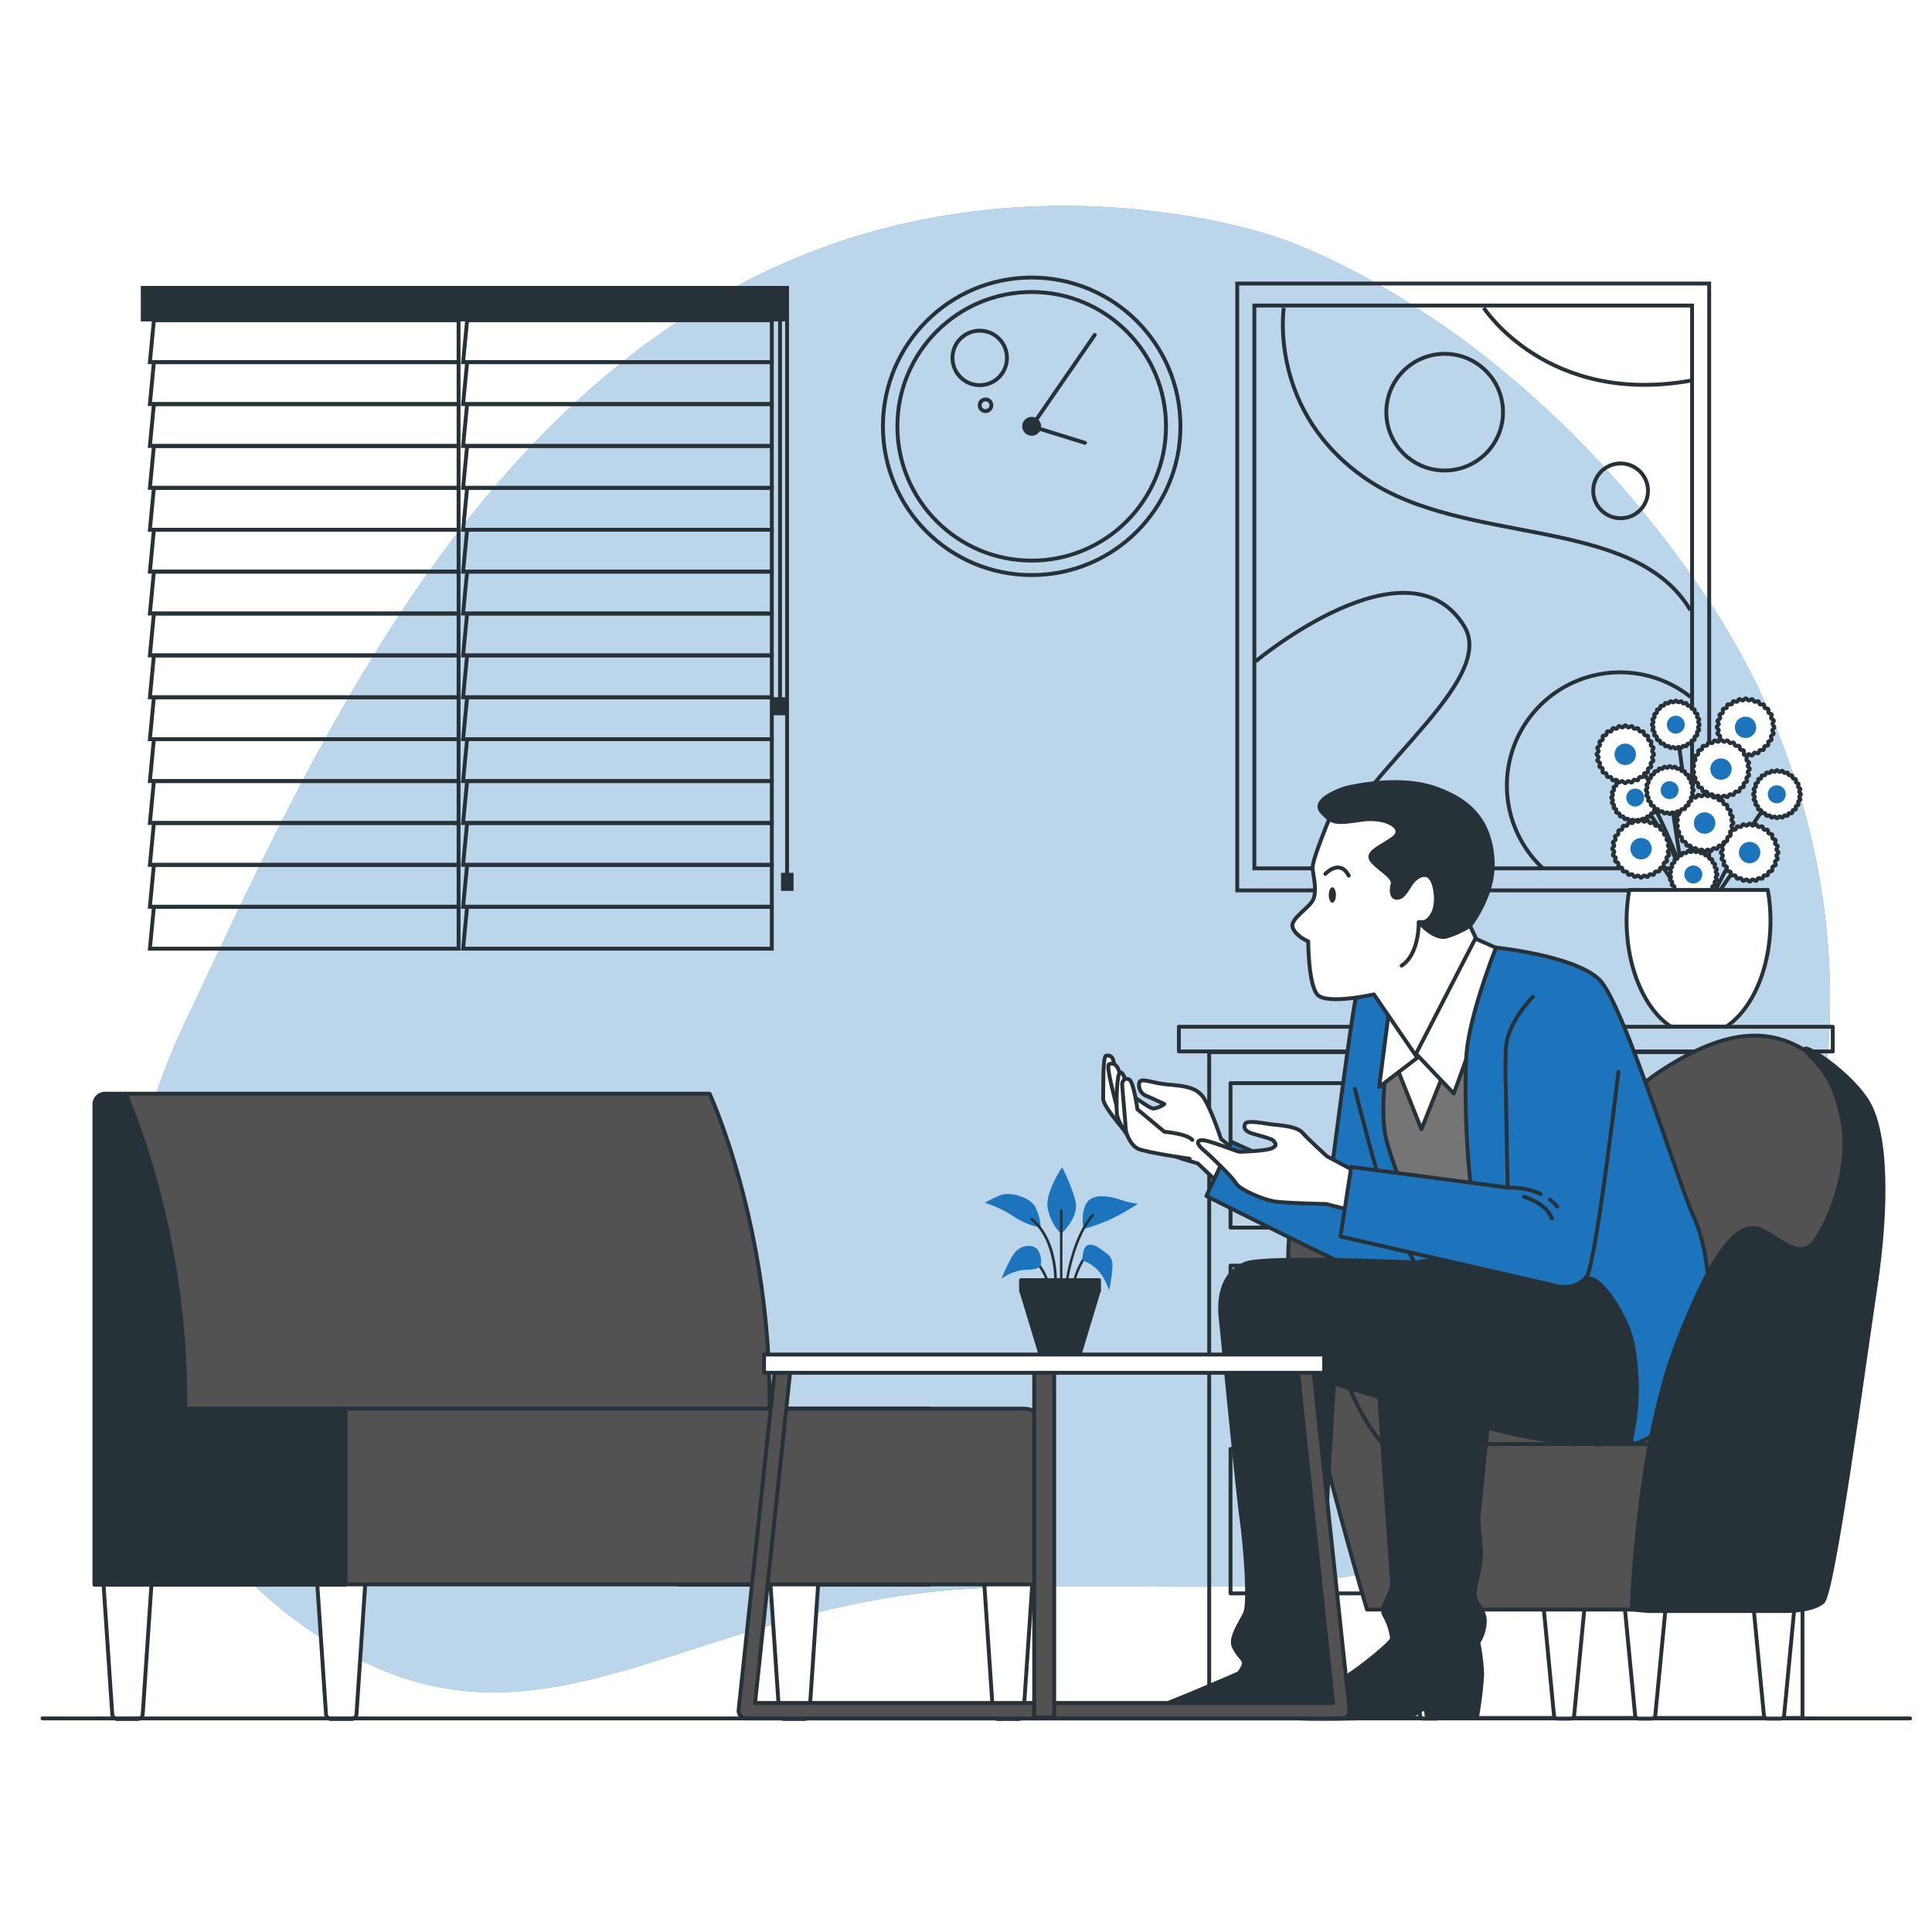 <svg class="animated" id="freepik_stories-marriage-counseling" xmlns="http://www.w3.org/2000/svg" viewBox="0 0 500 500"
  version="1.1" xmlns:xlink="http://www.w3.org/1999/xlink" xmlns:svgjs="http://svgjs.com/svgjs">
  <style>
    svg#freepik_stories-marriage-counseling:not(.animated) .animable {
      opacity: 0;
    }

    svg#freepik_stories-marriage-counseling.animated #freepik--Window--inject-274 {
      animation: 1s 1 forwards cubic-bezier(.36, -0.01, .5, 1.38) zoomOut;
      animation-delay: 0s;
    }

    svg#freepik_stories-marriage-counseling.animated #freepik--Picture--inject-274 {
      animation: 1s 1 forwards cubic-bezier(.36, -0.01, .5, 1.38) zoomOut;
      animation-delay: 0s;
    }

    svg#freepik_stories-marriage-counseling.animated #freepik--Clock--inject-274 {
      animation: 1s 1 forwards cubic-bezier(.36, -0.01, .5, 1.38) zoomIn, 6s Infinite linear spin;
      animation-delay: 0s, 1s;
    }

    svg#freepik_stories-marriage-counseling.animated #freepik--Furniture--inject-274 {
      animation: 1.5s Infinite linear floating;
      animation-delay: 0s;
    }

    svg#freepik_stories-marriage-counseling.animated #freepik--character-3--inject-274 {
      animation: 1s 1 forwards cubic-bezier(.36, -0.01, .5, 1.38) slideRight;
      animation-delay: 0.0s;
    }

    svg#freepik_stories-marriage-counseling.animated #elek5guls4gk9 {
      animation: 1s 1 forwards cubic-bezier(.36, -0.01, .5, 1.38) slideLeft;
      animation-delay: 0.5s;
      opacity: 0
    }

    svg#freepik_stories-marriage-counseling.animated #elt3xdrtsj3ha {
      animation: 1s 1 forwards cubic-bezier(.36, -0.01, .5, 1.38) slideLeft;
      animation-delay: 0.059s;
      opacity: 0
    }

    svg#freepik_stories-marriage-counseling.animated #elg3usd226ylj {
      animation: 1s 1 forwards cubic-bezier(.36, -0.01, .5, 1.38) slideLeft;
      animation-delay: 0.118s;
      opacity: 0
    }

    svg#freepik_stories-marriage-counseling.animated #el3b88m4hl3tx {
      animation: 1s 1 forwards cubic-bezier(.36, -0.01, .5, 1.38) slideLeft;
      animation-delay: 0.176s;
      opacity: 0
    }

    svg#freepik_stories-marriage-counseling.animated #el3jlk9i765p7 {
      animation: 1s 1 forwards cubic-bezier(.36, -0.01, .5, 1.38) slideLeft;
      animation-delay: 0.235s;
      opacity: 0
    }

    svg#freepik_stories-marriage-counseling.animated #elkqe3s6l7jt {
      animation: 1s 1 forwards cubic-bezier(.36, -0.01, .5, 1.38) slideLeft;
      animation-delay: 0.294s;
      opacity: 0
    }

    svg#freepik_stories-marriage-counseling.animated #elqo675kft27 {
      animation: 1s 1 forwards cubic-bezier(.36, -0.01, .5, 1.38) slideLeft;
      animation-delay: 0.353s;
      opacity: 0
    }

    svg#freepik_stories-marriage-counseling.animated #elazo7n3g49e {
      animation: 1s 1 forwards cubic-bezier(.36, -0.01, .5, 1.38) slideLeft;
      animation-delay: 0.412s;
      opacity: 0
    }

    svg#freepik_stories-marriage-counseling.animated #elc8hbe479qn {
      animation: 1s 1 forwards cubic-bezier(.36, -0.01, .5, 1.38) slideLeft;
      animation-delay: 0.471s;
      opacity: 0
    }

    svg#freepik_stories-marriage-counseling.animated #eljhsf52jel39 {
      animation: 1s 1 forwards cubic-bezier(.36, -0.01, .5, 1.38) slideLeft;
      animation-delay: 0.529s;
      opacity: 0
    }

    svg#freepik_stories-marriage-counseling.animated #elhr62maapxjr {
      animation: 1s 1 forwards cubic-bezier(.36, -0.01, .5, 1.38) slideLeft;
      animation-delay: 0.588s;
      opacity: 0
    }

    svg#freepik_stories-marriage-counseling.animated #el9odjkhhn5ym {
      animation: 1s 1 forwards cubic-bezier(.36, -0.01, .5, 1.38) slideLeft;
      animation-delay: 0.647s;
      opacity: 0
    }

    svg#freepik_stories-marriage-counseling.animated #eleed4dpeukgb {
      animation: 1s 1 forwards cubic-bezier(.36, -0.01, .5, 1.38) slideLeft;
      animation-delay: 0.706s;
      opacity: 0
    }

    svg#freepik_stories-marriage-counseling.animated #eltdkd9h6mqw {
      animation: 1s 1 forwards cubic-bezier(.36, -0.01, .5, 1.38) slideLeft;
      animation-delay: 0.765s;
      opacity: 0
    }

    svg#freepik_stories-marriage-counseling.animated #elxadeyrp6ud {
      animation: 1s 1 forwards cubic-bezier(.36, -0.01, .5, 1.38) slideLeft;
      animation-delay: 0.824s;
      opacity: 0
    }

    svg#freepik_stories-marriage-counseling.animated #el11tmxlv9eh6k {
      animation: 1s 1 forwards cubic-bezier(.36, -0.01, .5, 1.38) slideLeft;
      animation-delay: 0.882s;
      opacity: 0
    }

    svg#freepik_stories-marriage-counseling.animated #eleqemeu5eoo {
      animation: 1s 1 forwards cubic-bezier(.36, -0.01, .5, 1.38) slideLeft;
      animation-delay: 0.941s;
      opacity: 0
    }

    svg#freepik_stories-marriage-counseling.animated #freepik--character-2--inject-274 {
      animation: 1s 1 forwards cubic-bezier(.36, -0.01, .5, 1.38) slideLeft;
      animation-delay: 0.5s;
      opacity: 0
    }

    svg#freepik_stories-marriage-counseling.animated #freepik--character-1--inject-274 {
      animation: 1s 1 forwards cubic-bezier(.36, -0.01, .5, 1.38) lightSpeedLeft;
      animation-delay: 1s;
      opacity: 0
    }

    @keyframes zoomOut {
      0% {
        opacity: 0;
        transform: scale(1.5);
      }

      100% {
        opacity: 1;
        transform: scale(1);
      }
    }

    @keyframes zoomIn {
      0% {
        opacity: 0;
        transform: scale(0.5);
      }

      100% {
        opacity: 1;
        transform: scale(1);
      }
    }

    @keyframes spin {
      from {
        transform: rotate(0);
      }

      to {
        transform: rotate(360deg);
      }
    }

    @keyframes floating {
      0% {
        opacity: 1;
        transform: translateY(0px);
      }

      50% {
        transform: translateY(-10px);
      }

      100% {
        opacity: 1;
        transform: translateY(0px);
      }
    }

    @keyframes slideRight {
      0% {
        opacity: 0;
        transform: translateX(30px);
      }

      100% {
        opacity: 1;
        transform: translateX(0);
      }
    }

    @keyframes slideLeft {
      0% {
        opacity: 0;
        transform: translateX(-30px);
      }

      100% {
        opacity: 1;
        transform: translateX(0);
      }
    }

    @keyframes lightSpeedLeft {
      from {
        transform: translate3d(-50%, 0, 0) skewX(20deg);
        opacity: 0;
      }

      60% {
        transform: skewX(-10deg);
        opacity: 1;
      }

      80% {
        transform: skewX(2deg);
      }

      to {
        opacity: 1;
        transform: translate3d(0, 0, 0);
      }
    }
  </style>
  <g id="freepik--background-simple--inject-274" class="animable" style="transform-origin: 253.088px 245.629px;">
    <path
      d="M330.18,61.3S257.45,35.43,186.05,76.61,78.62,199.53,47.69,265,34.56,397.08,89.06,427.45s91.56-14.4,168-16.58,97,8.75,160.47-34.44,74.92-145.2,24.87-220.68S330.18,61.3,330.18,61.3Z"
      style="fill: #1C75BC; transform-origin: 253.088px 245.629px;" id="elxobaf4aipg" class="animable"></path>
    <g id="elltrnpmyerk">
      <path
        d="M330.18,61.3S257.45,35.43,186.05,76.61,78.62,199.53,47.69,265,34.56,397.08,89.06,427.45s91.56-14.4,168-16.58,97,8.75,160.47-34.44,74.92-145.2,24.87-220.68S330.18,61.3,330.18,61.3Z"
        style="fill: rgb(255, 255, 255); opacity: 0.7; transform-origin: 253.088px 245.629px;" class="animable"></path>
    </g>
  </g>
  <g id="freepik--Window--inject-274" class="animable" style="transform-origin: 120.905px 160.005px;">
    <polygon points="118.68 82.89 39.83 82.89 38.79 93.73 118.68 93.73 118.68 82.89"
      style="fill: none; stroke: rgb(38, 50, 56); stroke-miterlimit: 10; transform-origin: 78.735px 88.31px;"
      id="elpomcao7ryv8" class="animable"></polygon>
    <polygon points="118.68 93.73 39.83 93.73 38.79 104.58 118.68 104.58 118.68 93.73"
      style="fill: none; stroke: rgb(38, 50, 56); stroke-miterlimit: 10; transform-origin: 78.735px 99.155px;"
      id="el0ptqkyr296lo" class="animable"></polygon>
    <polygon points="118.68 104.58 39.83 104.58 38.79 115.42 118.68 115.42 118.68 104.58"
      style="fill: none; stroke: rgb(38, 50, 56); stroke-miterlimit: 10; transform-origin: 78.735px 110px;"
      id="elq41uwos43g9" class="animable"></polygon>
    <polygon points="118.68 115.42 39.83 115.42 38.79 126.26 118.68 126.26 118.68 115.42"
      style="fill: none; stroke: rgb(38, 50, 56); stroke-miterlimit: 10; transform-origin: 78.735px 120.84px;"
      id="elffeoma0qyyf" class="animable"></polygon>
    <polygon points="118.68 126.26 39.83 126.26 38.79 137.1 118.68 137.1 118.68 126.26"
      style="fill: none; stroke: rgb(38, 50, 56); stroke-miterlimit: 10; transform-origin: 78.735px 131.68px;"
      id="elsozxzcl4i2d" class="animable"></polygon>
    <polygon points="118.68 137.1 39.83 137.1 38.79 147.94 118.68 147.94 118.68 137.1"
      style="fill: none; stroke: rgb(38, 50, 56); stroke-miterlimit: 10; transform-origin: 78.735px 142.52px;"
      id="elnpuean507f" class="animable"></polygon>
    <polygon points="118.68 147.94 39.83 147.94 38.79 158.78 118.68 158.78 118.68 147.94"
      style="fill: none; stroke: rgb(38, 50, 56); stroke-miterlimit: 10; transform-origin: 78.735px 153.36px;"
      id="elj55ec1xx6q" class="animable"></polygon>
    <polygon points="118.68 158.78 39.83 158.78 38.79 169.62 118.68 169.62 118.68 158.78"
      style="fill: none; stroke: rgb(38, 50, 56); stroke-miterlimit: 10; transform-origin: 78.735px 164.2px;"
      id="elw6051gf8rs" class="animable"></polygon>
    <polygon points="118.68 169.62 39.83 169.62 38.79 180.46 118.68 180.46 118.68 169.62"
      style="fill: none; stroke: rgb(38, 50, 56); stroke-miterlimit: 10; transform-origin: 78.735px 175.04px;"
      id="elb13j2rijx9g" class="animable"></polygon>
    <polygon points="118.68 180.46 39.83 180.46 38.79 191.3 118.68 191.3 118.68 180.46"
      style="fill: none; stroke: rgb(38, 50, 56); stroke-miterlimit: 10; transform-origin: 78.735px 185.88px;"
      id="elf06wkb0ipng" class="animable"></polygon>
    <polygon points="118.68 191.3 39.83 191.3 38.79 202.14 118.68 202.14 118.68 191.3"
      style="fill: none; stroke: rgb(38, 50, 56); stroke-miterlimit: 10; transform-origin: 78.735px 196.72px;"
      id="el8mfd6gwhhtl" class="animable"></polygon>
    <polygon points="118.68 202.14 39.83 202.14 38.79 212.99 118.68 212.99 118.68 202.14"
      style="fill: none; stroke: rgb(38, 50, 56); stroke-miterlimit: 10; transform-origin: 78.735px 207.565px;"
      id="elrmdd7s0b2h" class="animable"></polygon>
    <polygon points="118.68 212.99 39.83 212.99 38.79 223.83 118.68 223.83 118.68 212.99"
      style="fill: none; stroke: rgb(38, 50, 56); stroke-miterlimit: 10; transform-origin: 78.735px 218.41px;"
      id="el188en9bvt93" class="animable"></polygon>
    <polygon points="118.68 223.83 39.83 223.83 38.79 234.67 118.68 234.67 118.68 223.83"
      style="fill: none; stroke: rgb(38, 50, 56); stroke-miterlimit: 10; transform-origin: 78.735px 229.25px;"
      id="el0ly4fs9ate4i" class="animable"></polygon>
    <polygon points="118.68 234.67 39.83 234.67 38.79 245.51 118.68 245.51 118.68 234.67"
      style="fill: none; stroke: rgb(38, 50, 56); stroke-miterlimit: 10; transform-origin: 78.735px 240.09px;"
      id="elh9dlws8qlnc" class="animable"></polygon>
    <polygon points="199.74 82.89 120.89 82.89 119.85 93.73 199.74 93.73 199.74 82.89"
      style="fill: none; stroke: rgb(38, 50, 56); stroke-miterlimit: 10; transform-origin: 159.795px 88.31px;"
      id="elfhu7t8bnerf" class="animable"></polygon>
    <polygon points="199.74 93.73 120.89 93.73 119.85 104.58 199.74 104.58 199.74 93.73"
      style="fill: none; stroke: rgb(38, 50, 56); stroke-miterlimit: 10; transform-origin: 159.795px 99.155px;"
      id="el6wvn0tgcnal" class="animable"></polygon>
    <polygon points="199.74 104.58 120.89 104.58 119.85 115.42 199.74 115.42 199.74 104.58"
      style="fill: none; stroke: rgb(38, 50, 56); stroke-miterlimit: 10; transform-origin: 159.795px 110px;"
      id="ele5cpkyq4lxf" class="animable"></polygon>
    <polygon points="199.74 115.42 120.89 115.42 119.85 126.26 199.74 126.26 199.74 115.42"
      style="fill: none; stroke: rgb(38, 50, 56); stroke-miterlimit: 10; transform-origin: 159.795px 120.84px;"
      id="elpa5yzu16kyh" class="animable"></polygon>
    <polygon points="199.74 126.26 120.89 126.26 119.85 137.1 199.74 137.1 199.74 126.26"
      style="fill: none; stroke: rgb(38, 50, 56); stroke-miterlimit: 10; transform-origin: 159.795px 131.68px;"
      id="elx2ysbds1yaj" class="animable"></polygon>
    <polygon points="199.74 137.1 120.89 137.1 119.85 147.94 199.74 147.94 199.74 137.1"
      style="fill: none; stroke: rgb(38, 50, 56); stroke-miterlimit: 10; transform-origin: 159.795px 142.52px;"
      id="elzf6ub4ozbul" class="animable"></polygon>
    <polygon points="199.74 147.94 120.89 147.94 119.85 158.78 199.74 158.78 199.74 147.94"
      style="fill: none; stroke: rgb(38, 50, 56); stroke-miterlimit: 10; transform-origin: 159.795px 153.36px;"
      id="el3ife7jcyoie" class="animable"></polygon>
    <polygon points="199.74 158.78 120.89 158.78 119.85 169.62 199.74 169.62 199.74 158.78"
      style="fill: none; stroke: rgb(38, 50, 56); stroke-miterlimit: 10; transform-origin: 159.795px 164.2px;"
      id="el6l2spcdppme" class="animable"></polygon>
    <polygon points="199.74 169.62 120.89 169.62 119.85 180.46 199.74 180.46 199.74 169.62"
      style="fill: none; stroke: rgb(38, 50, 56); stroke-miterlimit: 10; transform-origin: 159.795px 175.04px;"
      id="elxpwwdrv1rdc" class="animable"></polygon>
    <polygon points="199.74 180.46 120.89 180.46 119.85 191.3 199.74 191.3 199.74 180.46"
      style="fill: none; stroke: rgb(38, 50, 56); stroke-miterlimit: 10; transform-origin: 159.795px 185.88px;"
      id="el6jf9ih1puoi" class="animable"></polygon>
    <polygon points="199.74 191.3 120.89 191.3 119.85 202.14 199.74 202.14 199.74 191.3"
      style="fill: none; stroke: rgb(38, 50, 56); stroke-miterlimit: 10; transform-origin: 159.795px 196.72px;"
      id="elqnf9447w63l" class="animable"></polygon>
    <polygon points="199.74 202.14 120.89 202.14 119.85 212.99 199.74 212.99 199.74 202.14"
      style="fill: none; stroke: rgb(38, 50, 56); stroke-miterlimit: 10; transform-origin: 159.795px 207.565px;"
      id="elpqp7m1kl9bq" class="animable"></polygon>
    <polygon points="199.74 212.99 120.89 212.99 119.85 223.83 199.74 223.83 199.74 212.99"
      style="fill: none; stroke: rgb(38, 50, 56); stroke-miterlimit: 10; transform-origin: 159.795px 218.41px;"
      id="el5066slpayjv" class="animable"></polygon>
    <polygon points="199.74 223.83 120.89 223.83 119.85 234.67 199.74 234.67 199.74 223.83"
      style="fill: none; stroke: rgb(38, 50, 56); stroke-miterlimit: 10; transform-origin: 159.795px 229.25px;"
      id="eld340ztn75ym" class="animable"></polygon>
    <polygon points="199.74 234.67 120.89 234.67 119.85 245.51 199.74 245.51 199.74 234.67"
      style="fill: none; stroke: rgb(38, 50, 56); stroke-miterlimit: 10; transform-origin: 159.795px 240.09px;"
      id="elhhf7g320f6n" class="animable"></polygon>
    <rect x="36.94" y="74.5" width="166.75" height="8.18"
      style="fill: rgb(38, 50, 56); stroke: rgb(38, 50, 56); stroke-miterlimit: 10; transform-origin: 120.315px 78.59px;"
      id="elpdjtognoiqe" class="animable"></rect>
    <line x1="203.69" y1="82.68" x2="203.69" y2="226.71"
      style="fill: none; stroke: rgb(38, 50, 56); stroke-miterlimit: 10; transform-origin: 203.69px 154.695px;"
      id="el5yduqz4xov9" class="animable"></line>
    <line x1="201.87" y1="82.91" x2="201.87" y2="181.73"
      style="fill: none; stroke: rgb(38, 50, 56); stroke-miterlimit: 10; transform-origin: 201.87px 132.32px;"
      id="elm8g38i2qfpr" class="animable"></line>
    <rect x="202.63" y="226.39" width="2.24" height="3.67"
      style="fill: rgb(38, 50, 56); stroke: rgb(38, 50, 56); stroke-miterlimit: 10; transform-origin: 203.75px 228.225px;"
      id="el4lqc65lpp8o" class="animable"></rect>
    <rect x="200.61" y="180.94" width="2.24" height="3.67"
      style="fill: rgb(38, 50, 56); stroke: rgb(38, 50, 56); stroke-miterlimit: 10; transform-origin: 201.73px 182.775px;"
      id="el20cpaqrvqjv" class="animable"></rect>
  </g>
  <g id="freepik--Picture--inject-274" class="animable" style="transform-origin: 381.27px 151.905px;">
    <rect x="320.2" y="73.38" width="122.14" height="157.05"
      style="fill: none; stroke: rgb(38, 50, 56); stroke-miterlimit: 10; transform-origin: 381.27px 151.905px;"
      id="elx5wriy5ez8o" class="animable"></rect>
    <rect x="324.63" y="79.07" width="113.28" height="145.66"
      style="fill: none; stroke: rgb(38, 50, 56); stroke-miterlimit: 10; transform-origin: 381.27px 151.9px;"
      id="elmdcf3aejtkb" class="animable"></rect>
    <path d="M332.24,79.67s-4.12,27,21.51,44.39,69.09,9.15,83.73,33.86"
      style="fill: none; stroke: rgb(38, 50, 56); stroke-miterlimit: 10; transform-origin: 384.738px 118.795px;"
      id="elfpt2vmedsb" class="animable"></path>
    <path d="M324.92,171.18s39.35-32.86,54-9.15c9.61,15.56-34.77,43-34.77,62.69"
      style="fill: none; stroke: rgb(38, 50, 56); stroke-miterlimit: 10; transform-origin: 352.601px 189.077px;"
      id="elbj3gom8co6" class="animable"></path>
    <path d="M384,79.67s16.47,25.63,54,18.76"
      style="fill: none; stroke: rgb(38, 50, 56); stroke-miterlimit: 10; transform-origin: 411px 89.635px;"
      id="el46rwmc389gu" class="animable"></path>
    <circle cx="373.88" cy="106.67" r="15.1"
      style="fill: none; stroke: rgb(38, 50, 56); stroke-miterlimit: 10; transform-origin: 373.88px 106.67px;"
      id="el7h9bh7e0k8i" class="animable"></circle>
    <circle cx="419.41" cy="127.03" r="7.09"
      style="fill: none; stroke: rgb(38, 50, 56); stroke-miterlimit: 10; transform-origin: 419.41px 127.03px;"
      id="ele0hrw3jgv8" class="animable"></circle>
    <path d="M399.41,224.82a29.29,29.29,0,0,1,38.12-44.43"
      style="fill: none; stroke: rgb(38, 50, 56); stroke-miterlimit: 10; transform-origin: 413.756px 199.411px;"
      id="el4fyl2qqmf04" class="animable"></path>
  </g>
  <g id="freepik--Couch--inject-274" class="animable" style="transform-origin: 147.85px 363.96px;">
    <path d="M199.15,364.55c.5-47-15.5-81.5-15.5-81.5H32.43l.72,1.19,6,80.58H175.65v45.31h65V364.55Z"
      style="fill: rgb(82, 82, 82); stroke: rgb(38, 50, 56); stroke-linecap: round; stroke-linejoin: round; transform-origin: 136.54px 346.59px;"
      id="el36lqswzneml" class="animable"></path>
    <path d="M90.93,444.87H85.71a1.35,1.35,0,0,1-1.34-1.27l-2.52-37.46H94.78L92.26,443.6A1.33,1.33,0,0,1,90.93,444.87Z"
      style="fill: rgb(255, 255, 255); stroke: rgb(38, 50, 56); stroke-linecap: round; stroke-linejoin: round; transform-origin: 88.315px 425.505px;"
      id="elppvyqvjttl" class="animable"></path>
    <path d="M263.5,444.87h-5.22A1.34,1.34,0,0,1,257,443.6l-2.52-37.46h12.93l-2.52,37.46A1.35,1.35,0,0,1,263.5,444.87Z"
      style="fill: rgb(255, 255, 255); stroke: rgb(38, 50, 56); stroke-linecap: round; stroke-linejoin: round; transform-origin: 260.945px 425.505px;"
      id="el0mkab5rpoc5" class="animable"></path>
    <path d="M35.61,444.87H30.39a1.35,1.35,0,0,1-1.34-1.27l-2.52-37.46H39.46L36.94,443.6A1.33,1.33,0,0,1,35.61,444.87Z"
      style="fill: rgb(255, 255, 255); stroke: rgb(38, 50, 56); stroke-linecap: round; stroke-linejoin: round; transform-origin: 32.995px 425.505px;"
      id="elolt0fh1ha2" class="animable"></path>
    <path d="M208.18,444.87H203a1.34,1.34,0,0,1-1.34-1.27l-2.52-37.46H212l-2.52,37.46A1.35,1.35,0,0,1,208.18,444.87Z"
      style="fill: rgb(255, 255, 255); stroke: rgb(38, 50, 56); stroke-linecap: round; stroke-linejoin: round; transform-origin: 205.57px 425.505px;"
      id="elatqyabm9hus" class="animable"></path>
    <path d="M89.43,410.13V364.55H47.93c.5-47-15.5-81.5-15.5-81.5H27.16a2.73,2.73,0,0,0-2.73,2.74V410.13Z"
      style="fill: rgb(38, 50, 56); stroke: rgb(38, 50, 56); stroke-linecap: round; stroke-linejoin: round; transform-origin: 56.93px 346.59px;"
      id="el7y6loya79l2" class="animable"></path>
    <path
      d="M89.43,364.55H264.85a6.42,6.42,0,0,1,6.42,6.42v39.08a0,0,0,0,1,0,0H89.43a0,0,0,0,1,0,0v-45.5A0,0,0,0,1,89.43,364.55Z"
      style="fill: rgb(82, 82, 82); stroke: rgb(38, 50, 56); stroke-linecap: round; stroke-linejoin: round; transform-origin: 180.35px 387.3px;"
      id="el9z2xx3n2pz9" class="animable"></path>
  </g>
  <g id="freepik--Clock--inject-274" class="animable" style="transform-origin: 267px 110.33px;">
    <circle cx="267" cy="110.33" r="38.5"
      style="fill: none; stroke: rgb(38, 50, 56); stroke-linecap: round; stroke-miterlimit: 10; transform-origin: 267px 110.33px;"
      id="el7rfsiqw98z2" class="animable"></circle>
    <circle cx="267" cy="110.33" r="34.76"
      style="fill: none; stroke: rgb(38, 50, 56); stroke-linecap: round; stroke-miterlimit: 10; transform-origin: 267px 110.33px;"
      id="eltyd5em4b5lp" class="animable"></circle>
    <polyline points="280.79 114.61 267 110.33 283.33 86.66"
      style="fill: none; stroke: rgb(38, 50, 56); stroke-linecap: round; stroke-miterlimit: 10; transform-origin: 275.165px 100.635px;"
      id="elhrfym4s7xkp" class="animable"></polyline>
    <circle cx="267" cy="110.33" r="1.95"
      style="fill: rgb(38, 50, 56); stroke: rgb(38, 50, 56); stroke-miterlimit: 10; transform-origin: 267px 110.33px;"
      id="elydklo2xij9r" class="animable"></circle>
    <circle cx="253.55" cy="92.63" r="7.05"
      style="fill: none; stroke: rgb(38, 50, 56); stroke-linecap: round; stroke-miterlimit: 10; transform-origin: 253.55px 92.63px;"
      id="elqabypvu1de" class="animable"></circle>
    <path d="M256.57,104.88a1.51,1.51,0,1,1-1.51-1.51A1.52,1.52,0,0,1,256.57,104.88Z"
      style="fill: none; stroke: rgb(38, 50, 56); stroke-linecap: round; stroke-miterlimit: 10; transform-origin: 255.06px 104.88px;"
      id="elgmmyoujpt9q" class="animable"></path>
  </g>
  <g id="freepik--Furniture--inject-274" class="animable" style="transform-origin: 389.705px 312.67px;">
    <g id="el1hph9ecsrs5j">
      <rect x="305.09" y="265.73" width="169.23" height="6.38"
        style="fill: none; stroke: rgb(38, 50, 56); stroke-linecap: round; stroke-linejoin: round; transform-origin: 389.705px 268.92px; transform: rotate(180deg);"
        class="animable"></rect>
    </g>
    <g id="el6qq3v3041c">
      <rect x="312.94" y="272.29" width="153.54" height="172.32"
        style="fill: none; stroke: rgb(38, 50, 56); stroke-linecap: round; stroke-linejoin: round; transform-origin: 389.71px 358.45px; transform: rotate(180deg);"
        class="animable"></rect>
    </g>
    <g id="elkng8v84305">
      <rect x="318.46" y="280.31" width="142.67" height="37.39"
        style="fill: none; stroke: rgb(38, 50, 56); stroke-linecap: round; stroke-linejoin: round; transform-origin: 389.795px 299.005px; transform: rotate(180deg);"
        class="animable"></rect>
    </g>
    <g id="elj4qoldxo5e">
      <rect x="382.91" y="295.56" width="14.27" height="6.89"
        style="fill: rgb(38, 50, 56); stroke: rgb(38, 50, 56); stroke-linecap: round; stroke-linejoin: round; transform-origin: 390.045px 299.005px; transform: rotate(180deg);"
        class="animable"></rect>
    </g>
    <g id="ele6vdgcdoty">
      <rect x="318.46" y="327.54" width="142.67" height="37.39"
        style="fill: none; stroke: rgb(38, 50, 56); stroke-linecap: round; stroke-linejoin: round; transform-origin: 389.795px 346.235px; transform: rotate(180deg);"
        class="animable"></rect>
    </g>
    <g id="eltmggx4637e">
      <rect x="382.91" y="342.79" width="14.27" height="6.89"
        style="fill: rgb(38, 50, 56); stroke: rgb(38, 50, 56); stroke-linecap: round; stroke-linejoin: round; transform-origin: 390.045px 346.235px; transform: rotate(180deg);"
        class="animable"></rect>
    </g>
    <g id="elqh5a8zg612q">
      <rect x="318.46" y="374.98" width="142.67" height="37.39"
        style="fill: none; stroke: rgb(38, 50, 56); stroke-linecap: round; stroke-linejoin: round; transform-origin: 389.795px 393.675px; transform: rotate(180deg);"
        class="animable"></rect>
    </g>
    <g id="el9xs3eqd7wi">
      <rect x="382.91" y="390.23" width="14.27" height="6.89"
        style="fill: rgb(38, 50, 56); stroke: rgb(38, 50, 56); stroke-linecap: round; stroke-linejoin: round; transform-origin: 390.045px 393.675px; transform: rotate(180deg);"
        class="animable"></rect>
    </g>
    <path d="M433.65,187.56a332.58,332.58,0,0,1,4.54,53"
      style="fill: none; stroke: rgb(38, 50, 56); stroke-linecap: round; stroke-linejoin: round; transform-origin: 435.92px 214.06px;"
      id="elbyx07y7kgpb" class="animable"></path>
    <path d="M451.74,188.23s-11.22,19.49-12.28,50.42"
      style="fill: none; stroke: rgb(38, 50, 56); stroke-linecap: round; stroke-linejoin: round; transform-origin: 445.6px 213.44px;"
      id="eleefew5ly0zk" class="animable"></path>
    <path d="M460,204.54a142.18,142.18,0,0,0-21.82,39.83"
      style="fill: none; stroke: rgb(38, 50, 56); stroke-linecap: round; stroke-linejoin: round; transform-origin: 449.09px 224.455px;"
      id="el2ivf23h0ize" class="animable"></path>
    <path d="M452.8,220.64s-11.65,11.44-14.4,26.48"
      style="fill: none; stroke: rgb(38, 50, 56); stroke-linecap: round; stroke-linejoin: round; transform-origin: 445.6px 233.88px;"
      id="el18ze1w6abul" class="animable"></path>
    <path d="M424.7,219.64s11.66,4.81,13.91,29.17"
      style="fill: none; stroke: rgb(38, 50, 56); stroke-linecap: round; stroke-linejoin: round; transform-origin: 431.655px 234.225px;"
      id="elx43mbec5qn" class="animable"></path>
    <path d="M438.61,241.4c-2.75-23.94-15.42-35-15.42-35"
      style="fill: none; stroke: rgb(38, 50, 56); stroke-linecap: round; stroke-linejoin: round; transform-origin: 430.9px 223.9px;"
      id="elhswok0dgmwv" class="animable"></path>
    <line x1="432.09" y1="204.5" x2="438.19" y2="244.37"
      style="fill: none; stroke: rgb(38, 50, 56); stroke-linecap: round; stroke-linejoin: round; transform-origin: 435.14px 224.435px;"
      id="el94xqs7g9i1h" class="animable"></line>
    <path d="M420.18,194.59s18.14,28.06,19.49,50.62"
      style="fill: none; stroke: rgb(38, 50, 56); stroke-linecap: round; stroke-linejoin: round; transform-origin: 429.925px 219.9px;"
      id="elghphp5iknvp" class="animable"></path>
    <path
      d="M429.44,206.41c0,.22-.44.43-.47.65s.36.52.31.74-.52.32-.6.53.24.58.14.79-.58.19-.7.38.09.62-.05.8-.61.06-.77.22,0,.63-.21.77-.61-.08-.8,0-.18.6-.39.7-.57-.21-.79-.13-.31.54-.53.59-.51-.33-.74-.31-.42.47-.65.47-.43-.44-.65-.47-.52.36-.74.31-.32-.52-.53-.59-.58.23-.79.13-.19-.58-.38-.7-.62.1-.8,0-.06-.61-.22-.77-.63-.05-.77-.22.08-.61,0-.8-.6-.18-.7-.39.21-.57.13-.78-.54-.31-.59-.54.33-.51.3-.73-.46-.43-.46-.65.44-.43.46-.66-.35-.52-.3-.73.52-.32.59-.54-.23-.58-.13-.78.58-.2.7-.39-.1-.62,0-.8.61-.06.77-.22,0-.63.22-.77.61.08.8,0,.18-.6.38-.7.58.21.79.14.31-.55.53-.6.52.33.74.31.42-.47.65-.47.43.44.65.47.52-.36.74-.31.32.52.53.6.59-.24.79-.14.2.58.39.7.62-.1.8,0,.06.61.22.77.62.05.76.22-.07.61.05.8.6.18.7.39-.21.57-.14.78.55.31.6.54-.33.51-.31.73S429.44,206.18,429.44,206.41Z"
      style="fill: rgb(255, 255, 255); transform-origin: 423.215px 206.405px;" id="elf0hw4u8bnz5" class="animable">
    </path>
    <path
      d="M429.44,206.41c0,.22-.44.43-.47.65s.36.52.31.74-.52.32-.6.53.24.58.14.79-.58.19-.7.38.09.62-.05.8-.61.06-.77.22,0,.63-.21.77-.61-.08-.8,0-.18.6-.39.7-.57-.21-.79-.13-.31.54-.53.59-.51-.33-.74-.31-.42.47-.65.47-.43-.44-.65-.47-.52.36-.74.31-.32-.52-.53-.59-.58.23-.79.13-.19-.58-.38-.7-.62.1-.8,0-.06-.61-.22-.77-.63-.05-.77-.22.08-.61,0-.8-.6-.18-.7-.39.21-.57.13-.78-.54-.31-.59-.54.33-.51.3-.73-.46-.43-.46-.65.44-.43.46-.66-.35-.52-.3-.73.52-.32.59-.54-.23-.58-.13-.78.58-.2.7-.39-.1-.62,0-.8.61-.06.77-.22,0-.63.22-.77.61.08.8,0,.18-.6.38-.7.58.21.79.14.31-.55.53-.6.52.33.74.31.42-.47.65-.47.43.44.65.47.52-.36.74-.31.32.52.53.6.59-.24.79-.14.2.58.39.7.62-.1.8,0,.06.61.22.77.62.05.76.22-.07.61.05.8.6.18.7.39-.21.57-.14.78.55.31.6.54-.33.51-.31.73S429.44,206.18,429.44,206.41Z"
      style="fill: none; stroke: rgb(38, 50, 56); stroke-linecap: round; stroke-linejoin: round; transform-origin: 423.215px 206.405px;"
      id="el1hsen3fmtnk" class="animable"></path>
    <path d="M425.51,206.41a2.32,2.32,0,1,1-2.32-2.32A2.32,2.32,0,0,1,425.51,206.41Z"
      style="fill: #1C75BC; transform-origin: 423.19px 206.41px;" id="eli3vh8liqmm" class="animable"></path>
    <path
      d="M432.17,219.64c0,.27-.53.51-.56.78s.43.62.37.88-.63.38-.72.64.28.7.17.94-.7.23-.84.46.11.75,0,1-.73.07-.92.26-.06.75-.27.92-.72-.09-1,.05-.22.72-.46.84-.69-.25-.95-.16-.37.65-.63.71-.61-.4-.88-.37-.51.56-.78.56-.52-.53-.78-.56-.63.43-.89.37-.38-.62-.63-.71-.7.28-.95.16-.23-.7-.46-.84-.74.12-.95-.05-.07-.73-.26-.92-.76-.05-.92-.26.09-.73-.06-1-.72-.22-.83-.46.25-.69.16-.94-.66-.37-.72-.64.4-.61.37-.88-.55-.51-.55-.78.52-.52.55-.78-.43-.62-.37-.88.63-.39.72-.64-.28-.7-.16-.94.69-.24.83-.46-.11-.75.06-1,.73-.07.92-.26.05-.75.26-.92.73.09,1-.05.21-.73.45-.84.69.25.95.16.37-.66.63-.72.62.4.89.37.5-.55.78-.55.51.52.78.55.62-.42.88-.37.38.63.64.72.7-.28.94-.16.23.69.46.84.74-.12,1,.05.08.73.27.92.75.05.92.26-.1.73,0,1,.72.21.84.46-.25.68-.17.94.66.37.72.64-.4.61-.37.88S432.17,219.37,432.17,219.64Z"
      style="fill: rgb(255, 255, 255); transform-origin: 424.7px 219.64px;" id="ela71yhhyabgl" class="animable"></path>
    <path
      d="M432.17,219.64c0,.27-.53.51-.56.78s.43.62.37.88-.63.38-.72.64.28.7.17.94-.7.23-.84.46.11.75,0,1-.73.07-.92.26-.06.75-.27.92-.72-.09-1,.05-.22.72-.46.84-.69-.25-.95-.16-.37.65-.63.71-.61-.4-.88-.37-.51.56-.78.56-.52-.53-.78-.56-.63.43-.89.37-.38-.62-.63-.71-.7.28-.95.16-.23-.7-.46-.84-.74.12-.95-.05-.07-.73-.26-.92-.76-.05-.92-.26.09-.73-.06-1-.72-.22-.83-.46.25-.69.16-.94-.66-.37-.72-.64.4-.61.37-.88-.55-.51-.55-.78.52-.52.55-.78-.43-.62-.37-.88.63-.39.72-.64-.28-.7-.16-.94.69-.24.83-.46-.11-.75.06-1,.73-.07.92-.26.05-.75.26-.92.73.09,1-.05.21-.73.45-.84.69.25.95.16.37-.66.63-.72.62.4.89.37.5-.55.78-.55.51.52.78.55.62-.42.88-.37.38.63.64.72.7-.28.94-.16.23.69.46.84.74-.12,1,.05.08.73.27.92.75.05.92.26-.1.73,0,1,.72.21.84.46-.25.68-.17.94.66.37.72.64-.4.61-.37.88S432.17,219.37,432.17,219.64Z"
      style="fill: none; stroke: rgb(38, 50, 56); stroke-linecap: round; stroke-linejoin: round; transform-origin: 424.7px 219.64px;"
      id="elq4jkb2vetn" class="animable"></path>
    <circle cx="424.7" cy="219.64" r="2.77" style="fill: #1C75BC; transform-origin: 424.7px 219.64px;" id="elj9o2ukwktb"
      class="animable"></circle>
    <path
      d="M460.27,220.64c0,.27-.52.52-.55.78s.43.62.37.88-.63.39-.72.64.28.7.16.94-.69.24-.83.46.11.75-.06,1-.73.07-.92.26-.05.75-.26.92-.73-.09-.95.05-.22.73-.46.84-.69-.25-.95-.16-.37.66-.63.72-.62-.4-.89-.37-.5.55-.78.55-.51-.52-.78-.55-.62.42-.88.37-.38-.63-.64-.72-.7.28-.94.16-.23-.69-.46-.84-.74.12-1-.05-.08-.73-.27-.92-.75-.05-.92-.26.1-.73,0-1-.72-.21-.84-.46.25-.68.17-.94-.66-.37-.72-.64.4-.61.37-.88-.56-.51-.56-.78.53-.51.56-.78-.43-.62-.37-.88.63-.38.72-.64-.28-.7-.17-.94.7-.23.84-.46-.11-.75,0-1,.73-.07.92-.26.06-.75.27-.92.72.09,1-.05.22-.72.46-.84.69.25.95.16.37-.65.63-.71.61.4.88.37.51-.56.78-.56.52.53.78.56.63-.43.89-.37.38.62.63.71.7-.28.95-.16.23.7.46.84.74-.12.95.05.07.73.26.92.76.05.92.26-.09.73.06,1,.72.22.84.46-.26.69-.17.94.66.37.72.64-.4.61-.37.88S460.27,220.37,460.27,220.64Z"
      style="fill: rgb(255, 255, 255); transform-origin: 452.8px 220.64px;" id="el2dl52mll7qc" class="animable"></path>
    <path
      d="M460.27,220.64c0,.27-.52.52-.55.78s.43.62.37.88-.63.39-.72.64.28.7.16.94-.69.24-.83.46.11.75-.06,1-.73.07-.92.26-.05.75-.26.92-.73-.09-.95.05-.22.73-.46.84-.69-.25-.95-.16-.37.66-.63.72-.62-.4-.89-.37-.5.55-.78.55-.51-.52-.78-.55-.62.42-.88.37-.38-.63-.64-.72-.7.28-.94.16-.23-.69-.46-.84-.74.12-1-.05-.08-.73-.27-.92-.75-.05-.92-.26.1-.73,0-1-.72-.21-.84-.46.25-.68.17-.94-.66-.37-.72-.64.4-.61.37-.88-.56-.51-.56-.78.53-.51.56-.78-.43-.62-.37-.88.63-.38.72-.64-.28-.7-.17-.94.7-.23.84-.46-.11-.75,0-1,.73-.07.92-.26.06-.75.27-.92.72.09,1-.05.22-.72.46-.84.69.25.95.16.37-.65.63-.71.61.4.88.37.51-.56.78-.56.52.53.78.56.63-.43.89-.37.38.62.63.71.7-.28.95-.16.23.7.46.84.74-.12.95.05.07.73.26.92.76.05.92.26-.09.73.06,1,.72.22.84.46-.26.69-.17.94.66.37.72.64-.4.61-.37.88S460.27,220.37,460.27,220.64Z"
      style="fill: none; stroke: rgb(38, 50, 56); stroke-linecap: round; stroke-linejoin: round; transform-origin: 452.8px 220.64px;"
      id="el1fy5dglfk9v" class="animable"></path>
    <circle cx="452.8" cy="220.64" r="2.77" style="fill: #1C75BC; transform-origin: 452.8px 220.64px;"
      id="elxbwu50ac1mp" class="animable"></circle>
    <path
      d="M448.62,213c0,.27-.52.51-.55.78s.43.62.37.88-.63.38-.72.64.28.7.16.94-.69.23-.83.46.11.74-.06.95-.73.08-.92.27-.05.75-.26.92-.73-.1-.95,0-.22.72-.46.84-.69-.25-.95-.17-.37.66-.63.72-.62-.4-.89-.37-.5.56-.78.56-.51-.53-.78-.56-.62.43-.88.37-.38-.63-.64-.72-.7.28-.94.17-.23-.7-.46-.84-.74.11-.95,0-.08-.73-.27-.92-.75-.06-.92-.27.1-.72-.05-.95-.72-.22-.84-.46.25-.69.17-.95-.66-.37-.72-.63.4-.61.37-.88-.56-.51-.56-.78.53-.52.56-.78-.43-.63-.37-.89.63-.38.72-.63-.28-.7-.17-.95.7-.23.84-.46-.11-.74.05-.95.73-.07.92-.26.06-.76.27-.92.72.09.95-.06.22-.72.46-.84.69.26.95.17.37-.66.63-.72.61.4.88.37.51-.55.78-.55.52.52.78.55.63-.43.89-.37.38.63.63.72.7-.28.95-.16.23.69.46.83.74-.11.95.06.07.73.26.92.76.05.92.26-.09.73.06.95.72.22.84.46-.26.69-.17.95.66.37.72.63-.4.62-.37.89S448.62,212.74,448.62,213Z"
      style="fill: rgb(255, 255, 255); transform-origin: 441.15px 212.975px;" id="el6pae1zt8mcs" class="animable">
    </path>
    <path
      d="M448.62,213c0,.27-.52.51-.55.78s.43.62.37.88-.63.38-.72.64.28.7.16.94-.69.23-.83.46.11.74-.06.95-.73.08-.92.27-.05.75-.26.92-.73-.1-.95,0-.22.72-.46.84-.69-.25-.95-.17-.37.66-.63.72-.62-.4-.89-.37-.5.56-.78.56-.51-.53-.78-.56-.62.43-.88.37-.38-.63-.64-.72-.7.28-.94.17-.23-.7-.46-.84-.74.11-.95,0-.08-.73-.27-.92-.75-.06-.92-.27.1-.72-.05-.95-.72-.22-.84-.46.25-.69.17-.95-.66-.37-.72-.63.4-.61.37-.88-.56-.51-.56-.78.53-.52.56-.78-.43-.63-.37-.89.63-.38.72-.63-.28-.7-.17-.95.7-.23.84-.46-.11-.74.05-.95.73-.07.92-.26.06-.76.27-.92.72.09.95-.06.22-.72.46-.84.69.26.95.17.37-.66.63-.72.61.4.88.37.51-.55.78-.55.52.52.78.55.63-.43.89-.37.38.63.63.72.7-.28.95-.16.23.69.46.83.74-.11.95.06.07.73.26.92.76.05.92.26-.09.73.06.95.72.22.84.46-.26.69-.17.95.66.37.72.63-.4.62-.37.89S448.62,212.74,448.62,213Z"
      style="fill: none; stroke: rgb(38, 50, 56); stroke-linecap: round; stroke-linejoin: round; transform-origin: 441.15px 212.975px;"
      id="el4dvl5ahe09a" class="animable"></path>
    <path d="M443.92,213a2.77,2.77,0,1,1-2.77-2.77A2.76,2.76,0,0,1,443.92,213Z"
      style="fill: #1C75BC; transform-origin: 441.15px 213px;" id="el8nwtqnum4df" class="animable"></path>
    <path
      d="M428.08,195.22c0,.28-.53.52-.56.78s.43.62.37.89-.63.38-.71.63.27.7.16.95-.7.23-.84.46.11.74-.05.95-.73.07-.92.26,0,.75-.27.92-.72-.09-.95.06-.22.72-.46.83-.69-.25-.94-.16-.38.66-.64.72-.61-.4-.88-.37-.51.55-.78.55-.52-.52-.78-.55-.62.43-.89.37-.38-.63-.63-.72-.7.28-.95.16-.23-.69-.46-.84-.74.12-.95-.05-.07-.73-.26-.92-.75,0-.92-.26.09-.73,0-1-.73-.21-.84-.46.25-.68.16-.94-.66-.37-.72-.63.4-.62.37-.89-.55-.5-.55-.78.52-.51.55-.78-.43-.62-.37-.88.63-.38.72-.64-.28-.7-.16-.94.69-.23.84-.46-.12-.74,0-1,.73-.08.92-.27.05-.75.26-.92.73.1,1,0,.21-.72.46-.84.68.25.94.16.37-.65.63-.71.62.4.89.37.5-.56.78-.56.51.53.78.56.62-.43.88-.37.38.63.64.71.7-.27.94-.16.23.7.46.84.74-.11.95,0,.08.73.27.92.75.06.92.27-.09.72.05,1,.72.22.84.46-.25.69-.16.94.65.38.71.64-.4.61-.37.88S428.08,195,428.08,195.22Z"
      style="fill: rgb(255, 255, 255); transform-origin: 420.635px 195.2px;" id="elgp4z5zsn75u" class="animable"></path>
    <path
      d="M428.08,195.22c0,.28-.53.52-.56.78s.43.62.37.89-.63.38-.71.63.27.7.16.95-.7.23-.84.46.11.74-.05.95-.73.07-.92.26,0,.75-.27.92-.72-.09-.95.06-.22.72-.46.83-.69-.25-.94-.16-.38.66-.64.72-.61-.4-.88-.37-.51.55-.78.55-.52-.52-.78-.55-.62.43-.89.37-.38-.63-.63-.72-.7.28-.95.16-.23-.69-.46-.84-.74.12-.95-.05-.07-.73-.26-.92-.75,0-.92-.26.09-.73,0-1-.73-.21-.84-.46.25-.68.16-.94-.66-.37-.72-.63.4-.62.37-.89-.55-.5-.55-.78.52-.51.55-.78-.43-.62-.37-.88.63-.38.72-.64-.28-.7-.16-.94.69-.23.84-.46-.12-.74,0-1,.73-.08.92-.27.05-.75.26-.92.73.1,1,0,.21-.72.46-.84.68.25.94.16.37-.65.63-.71.62.4.89.37.5-.56.78-.56.51.53.78.56.62-.43.88-.37.38.63.64.71.7-.27.94-.16.23.7.46.84.74-.11.95,0,.08.73.27.92.75.06.92.27-.09.72.05,1,.72.22.84.46-.25.69-.16.94.65.38.71.64-.4.61-.37.88S428.08,195,428.08,195.22Z"
      style="fill: none; stroke: rgb(38, 50, 56); stroke-linecap: round; stroke-linejoin: round; transform-origin: 420.635px 195.2px;"
      id="elu3zbepnlx7j" class="animable"></path>
    <path d="M423.38,195.22a2.77,2.77,0,1,1-2.77-2.77A2.77,2.77,0,0,1,423.38,195.22Z"
      style="fill: #1C75BC; transform-origin: 420.61px 195.22px;" id="eltkph03zin1s" class="animable"></path>
    <path
      d="M459.21,188.23c0,.28-.52.52-.55.78s.43.62.37.89-.63.38-.72.63.28.7.17.95-.7.23-.84.46.11.74-.06.95-.73.07-.92.26-.05.75-.26.92-.73-.09-.95.06-.22.72-.46.83-.69-.25-.95-.16-.37.66-.63.72-.61-.4-.89-.37-.5.55-.78.55-.51-.52-.77-.55-.63.43-.89.37-.38-.63-.63-.72-.71.28-.95.16-.23-.69-.46-.84-.74.12-1-.05-.07-.73-.27-.92-.75-.05-.92-.26.1-.73,0-1-.72-.21-.84-.46.26-.68.17-.94-.66-.37-.72-.63.4-.62.37-.89-.55-.5-.55-.78.52-.51.55-.78-.43-.62-.37-.88.63-.38.72-.64-.28-.7-.17-.94.7-.23.84-.46-.11-.74.06-1,.73-.07.92-.26.05-.75.26-.92.72.09,1,0,.22-.72.46-.84.69.25.95.16.37-.65.63-.71.61.4.89.37.5-.56.77-.56.52.53.78.56.63-.43.89-.37.38.63.63.71.71-.27.95-.16.23.7.46.84.74-.11.95,0,.07.73.26.92.76.05.93.27-.1.72.05.95.72.22.84.46-.26.69-.17.94.66.38.72.64-.4.61-.37.88S459.21,188,459.21,188.23Z"
      style="fill: rgb(255, 255, 255); transform-origin: 451.745px 188.215px;" id="eljtlbdujmzr" class="animable">
    </path>
    <path
      d="M459.21,188.23c0,.28-.52.52-.55.78s.43.62.37.89-.63.38-.72.63.28.7.17.95-.7.23-.84.46.11.74-.06.95-.73.07-.92.26-.05.75-.26.92-.73-.09-.95.06-.22.72-.46.83-.69-.25-.95-.16-.37.66-.63.72-.61-.4-.89-.37-.5.55-.78.55-.51-.52-.77-.55-.63.43-.89.37-.38-.63-.63-.72-.71.28-.95.16-.23-.69-.46-.84-.74.12-1-.05-.07-.73-.27-.92-.75-.05-.92-.26.1-.73,0-1-.72-.21-.84-.46.26-.68.17-.94-.66-.37-.72-.63.4-.62.37-.89-.55-.5-.55-.78.52-.51.55-.78-.43-.62-.37-.88.63-.38.72-.64-.28-.7-.17-.94.7-.23.84-.46-.11-.74.06-1,.73-.07.92-.26.05-.75.26-.92.72.09,1,0,.22-.72.46-.84.69.25.95.16.37-.65.63-.71.61.4.89.37.5-.56.77-.56.52.53.78.56.63-.43.89-.37.38.63.63.71.71-.27.95-.16.23.7.46.84.74-.11.95,0,.07.73.26.92.76.05.93.27-.1.72.05.95.72.22.84.46-.26.69-.17.94.66.38.72.64-.4.61-.37.88S459.21,188,459.21,188.23Z"
      style="fill: none; stroke: rgb(38, 50, 56); stroke-linecap: round; stroke-linejoin: round; transform-origin: 451.745px 188.215px;"
      id="elxvcu3rbnjhi" class="animable"></path>
    <circle cx="451.74" cy="188.23" r="2.77" style="fill: #1C75BC; transform-origin: 451.74px 188.23px;"
      id="elnb7o2kzscb" class="animable"></circle>
    <path
      d="M452.86,199c0,.27-.53.51-.56.78s.43.62.37.88-.62.38-.71.63.28.71.16.95-.69.23-.84.46.12.74,0,.95-.73.08-.92.27-.05.75-.26.92-.73-.1-1,.05-.21.72-.46.84-.69-.26-.94-.17-.37.66-.64.72-.61-.4-.88-.37-.51.56-.78.56-.51-.53-.78-.56-.62.43-.88.37-.39-.63-.64-.72-.7.28-.94.17-.23-.7-.46-.84-.75.11-1-.05-.07-.73-.26-.93-.75,0-.92-.26.09-.72-.05-.95-.72-.22-.84-.46.25-.69.16-.95-.65-.37-.71-.63.4-.61.37-.88-.56-.51-.56-.78.53-.52.56-.78-.43-.63-.37-.89.62-.38.71-.63-.28-.7-.16-1,.7-.23.84-.46-.12-.74.05-1,.73-.07.92-.26,0-.76.26-.92.73.09,1-.06.21-.72.46-.84.69.26.94.17.37-.66.64-.72.61.4.88.37.51-.55.78-.55.51.52.78.55.62-.43.88-.37.39.63.64.72.7-.28.94-.17.23.7.46.84.75-.11,1,.06.07.73.26.92.75,0,.92.26-.09.73,0,1,.72.22.84.46-.25.69-.16,1,.65.37.71.63-.4.62-.37.89S452.86,198.76,452.86,199Z"
      style="fill: rgb(255, 255, 255); transform-origin: 445.375px 198.95px;" id="ely1kj6j8dsqm" class="animable">
    </path>
    <path
      d="M452.86,199c0,.27-.53.51-.56.78s.43.62.37.88-.62.38-.71.63.28.71.16.95-.69.23-.84.46.12.74,0,.95-.73.08-.92.27-.05.75-.26.92-.73-.1-1,.05-.21.72-.46.84-.69-.26-.94-.17-.37.66-.64.72-.61-.4-.88-.37-.51.56-.78.56-.51-.53-.78-.56-.62.43-.88.37-.39-.63-.64-.72-.7.28-.94.17-.23-.7-.46-.84-.75.11-1-.05-.07-.73-.26-.93-.75,0-.92-.26.09-.72-.05-.95-.72-.22-.84-.46.25-.69.16-.95-.65-.37-.71-.63.4-.61.37-.88-.56-.51-.56-.78.53-.52.56-.78-.43-.63-.37-.89.62-.38.71-.63-.28-.7-.16-1,.7-.23.84-.46-.12-.74.05-1,.73-.07.92-.26,0-.76.26-.92.73.09,1-.06.21-.72.46-.84.69.26.94.17.37-.66.64-.72.61.4.88.37.51-.55.78-.55.51.52.78.55.62-.43.88-.37.39.63.64.72.7-.28.94-.17.23.7.46.84.75-.11,1,.06.07.73.26.92.75,0,.92.26-.09.73,0,1,.72.22.84.46-.25.69-.16,1,.65.37.71.63-.4.62-.37.89S452.86,198.76,452.86,199Z"
      style="fill: none; stroke: rgb(38, 50, 56); stroke-linecap: round; stroke-linejoin: round; transform-origin: 445.375px 198.95px;"
      id="elxm3gdjden4" class="animable"></path>
    <circle cx="445.39" cy="199.04" r="2.77" style="fill: #1C75BC; transform-origin: 445.39px 199.04px;"
      id="eln5gyuqk5xt" class="animable"></circle>
    <path
      d="M438.33,204.5c0,.23-.44.43-.46.65s.36.52.31.74-.53.32-.6.53.23.59.14.79-.59.19-.71.38.1.63,0,.8-.61.06-.77.22,0,.63-.22.77-.61-.08-.8,0-.18.61-.38.7-.58-.21-.79-.13-.31.55-.53.6-.51-.34-.74-.31-.42.46-.65.46-.43-.44-.65-.46-.52.36-.74.31-.32-.53-.53-.6-.59.23-.79.13-.19-.58-.38-.7-.63.1-.8,0-.06-.61-.22-.77-.63,0-.77-.22.08-.61,0-.8-.61-.18-.71-.38.21-.58.14-.79-.55-.31-.6-.53.34-.51.31-.74-.46-.42-.46-.65.44-.43.46-.65-.36-.52-.31-.74.53-.32.6-.53-.23-.59-.14-.79.59-.2.71-.39-.1-.62,0-.79.61-.06.77-.22,0-.63.22-.77.61.07.8-.05.18-.6.38-.7.57.21.79.14.31-.55.53-.6.51.34.74.31.42-.46.65-.46.43.44.65.46.52-.36.74-.31.32.53.53.6.59-.23.79-.14.19.59.38.7.63-.09.8.05.06.61.22.77.63,0,.77.22-.08.6,0,.8.61.18.71.38-.22.57-.14.79.55.31.6.53-.34.51-.31.74S438.33,204.27,438.33,204.5Z"
      style="fill: rgb(255, 255, 255); transform-origin: 432.13px 204.48px;" id="elw0xk7dv034e" class="animable"></path>
    <path
      d="M438.33,204.5c0,.23-.44.43-.46.65s.36.52.31.74-.53.32-.6.53.23.59.14.79-.59.19-.71.38.1.63,0,.8-.61.06-.77.22,0,.63-.22.77-.61-.08-.8,0-.18.61-.38.7-.58-.21-.79-.13-.31.55-.53.6-.51-.34-.74-.31-.42.46-.65.46-.43-.44-.65-.46-.52.36-.74.31-.32-.53-.53-.6-.59.23-.79.13-.19-.58-.38-.7-.63.1-.8,0-.06-.61-.22-.77-.63,0-.77-.22.08-.61,0-.8-.61-.18-.71-.38.21-.58.14-.79-.55-.31-.6-.53.34-.51.31-.74-.46-.42-.46-.65.44-.43.46-.65-.36-.52-.31-.74.53-.32.6-.53-.23-.59-.14-.79.59-.2.71-.39-.1-.62,0-.79.61-.06.77-.22,0-.63.22-.77.61.07.8-.05.18-.6.38-.7.57.21.79.14.31-.55.53-.6.51.34.74.31.42-.46.65-.46.43.44.65.46.52-.36.74-.31.32.53.53.6.59-.23.79-.14.19.59.38.7.63-.09.8.05.06.61.22.77.63,0,.77.22-.08.6,0,.8.61.18.71.38-.22.57-.14.79.55.31.6.53-.34.51-.31.74S438.33,204.27,438.33,204.5Z"
      style="fill: none; stroke: rgb(38, 50, 56); stroke-linecap: round; stroke-linejoin: round; transform-origin: 432.13px 204.48px;"
      id="elhppdlia01qo" class="animable"></path>
    <path d="M434.4,204.5a2.31,2.31,0,1,1-2.31-2.32A2.3,2.3,0,0,1,434.4,204.5Z"
      style="fill: #1C75BC; transform-origin: 432.09px 204.49px;" id="elnekv9le6p" class="animable"></path>
    <path
      d="M439.89,187.56c0,.23-.44.43-.46.65s.36.52.31.74-.53.32-.6.53.23.59.14.79-.59.19-.71.38.1.63,0,.8-.61.06-.77.22,0,.63-.22.77-.6-.08-.8,0-.18.61-.38.7-.57-.21-.79-.13-.31.55-.53.6-.51-.34-.74-.31-.42.46-.65.46-.43-.44-.65-.46-.52.36-.74.31-.32-.53-.53-.6-.59.23-.79.13-.19-.58-.38-.7-.63.1-.8,0-.06-.61-.22-.77-.63,0-.77-.22.08-.61,0-.8-.61-.18-.71-.38.22-.58.14-.79-.55-.31-.6-.53.34-.51.31-.74-.46-.42-.46-.65.44-.43.46-.65-.36-.52-.31-.74.53-.32.6-.53-.23-.59-.14-.79.59-.19.71-.39-.1-.62,0-.79.61-.06.77-.22,0-.63.22-.77.61.08.8-.05.18-.6.38-.7.58.21.79.14.31-.55.53-.6.51.34.74.31.42-.46.65-.46.43.44.65.46.52-.36.74-.31.32.53.53.6.59-.23.79-.14.19.59.38.71.63-.1.8,0,.06.61.22.77.63,0,.77.22-.08.6.05.8.6.18.7.38-.21.57-.14.79.55.31.6.53-.34.51-.31.74S439.89,187.33,439.89,187.56Z"
      style="fill: rgb(255, 255, 255); transform-origin: 433.69px 187.54px;" id="el6awqo8hb4ag" class="animable"></path>
    <path
      d="M439.89,187.56c0,.23-.44.43-.46.65s.36.52.31.74-.53.32-.6.53.23.59.14.79-.59.19-.71.38.1.63,0,.8-.61.06-.77.22,0,.63-.22.77-.6-.08-.8,0-.18.61-.38.7-.57-.21-.79-.13-.31.55-.53.6-.51-.34-.74-.31-.42.46-.65.46-.43-.44-.65-.46-.52.36-.74.31-.32-.53-.53-.6-.59.23-.79.13-.19-.58-.38-.7-.63.1-.8,0-.06-.61-.22-.77-.63,0-.77-.22.08-.61,0-.8-.61-.18-.71-.38.22-.58.14-.79-.55-.31-.6-.53.34-.51.31-.74-.46-.42-.46-.65.44-.43.46-.65-.36-.52-.31-.74.53-.32.6-.53-.23-.59-.14-.79.59-.19.71-.39-.1-.62,0-.79.61-.06.77-.22,0-.63.22-.77.61.08.8-.05.18-.6.38-.7.58.21.79.14.31-.55.53-.6.51.34.74.31.42-.46.65-.46.43.44.65.46.52-.36.74-.31.32.53.53.6.59-.23.79-.14.19.59.38.71.63-.1.8,0,.06.61.22.77.63,0,.77.22-.08.6.05.8.6.18.7.38-.21.57-.14.79.55.31.6.53-.34.51-.31.74S439.89,187.33,439.89,187.56Z"
      style="fill: none; stroke: rgb(38, 50, 56); stroke-linecap: round; stroke-linejoin: round; transform-origin: 433.69px 187.54px;"
      id="elx0fpuhm1c7" class="animable"></path>
    <path d="M436,187.56a2.31,2.31,0,1,1-2.31-2.32A2.3,2.3,0,0,1,436,187.56Z"
      style="fill: #1C75BC; transform-origin: 433.69px 187.55px;" id="elkz71k0ih1qf" class="animable"></path>
    <path
      d="M466.08,205.56c0,.23-.44.43-.46.65s.36.52.31.74-.53.32-.6.53.23.59.13.79-.58.19-.7.38.1.63,0,.8-.61.06-.77.22,0,.63-.22.77-.61-.08-.8,0-.18.61-.38.7-.58-.21-.79-.13-.31.55-.53.6-.51-.34-.74-.31-.42.46-.65.46-.43-.44-.65-.46-.52.36-.74.31-.32-.53-.53-.6-.59.23-.79.13-.2-.58-.39-.7-.62.1-.79,0-.06-.61-.22-.77-.63,0-.77-.22.07-.61,0-.8-.6-.18-.7-.38.21-.58.14-.79-.55-.31-.6-.53.33-.51.31-.74-.46-.42-.46-.65.43-.43.46-.65-.36-.52-.31-.74.52-.32.6-.53-.23-.59-.14-.79.58-.2.7-.39-.09-.62,0-.8.61,0,.77-.21,0-.63.22-.77.6.07.79-.05.19-.6.39-.7.57.21.79.14.31-.55.53-.6.51.33.74.31.42-.46.65-.46.43.43.65.46.52-.36.74-.31.32.52.53.6.59-.24.79-.14.19.58.38.7.63-.09.8.05.06.61.22.77.63,0,.77.22-.08.6,0,.79.61.19.7.39-.21.57-.13.79.55.31.6.53-.34.51-.31.74S466.08,205.33,466.08,205.56Z"
      style="fill: rgb(255, 255, 255); transform-origin: 459.885px 205.54px;" id="elsq47xsss3qf" class="animable">
    </path>
    <path
      d="M466.08,205.56c0,.23-.44.43-.46.65s.36.52.31.74-.53.32-.6.53.23.59.13.79-.58.19-.7.38.1.63,0,.8-.61.06-.77.22,0,.63-.22.77-.61-.08-.8,0-.18.61-.38.7-.58-.21-.79-.13-.31.55-.53.6-.51-.34-.74-.31-.42.46-.65.46-.43-.44-.65-.46-.52.36-.74.31-.32-.53-.53-.6-.59.23-.79.13-.2-.58-.39-.7-.62.1-.79,0-.06-.61-.22-.77-.63,0-.77-.22.07-.61,0-.8-.6-.18-.7-.38.21-.58.14-.79-.55-.31-.6-.53.33-.51.31-.74-.46-.42-.46-.65.43-.43.46-.65-.36-.52-.31-.74.52-.32.6-.53-.23-.59-.14-.79.58-.2.7-.39-.09-.62,0-.8.61,0,.77-.21,0-.63.22-.77.6.07.79-.05.19-.6.39-.7.57.21.79.14.31-.55.53-.6.51.33.74.31.42-.46.65-.46.43.43.65.46.52-.36.74-.31.32.52.53.6.59-.24.79-.14.19.58.38.7.63-.09.8.05.06.61.22.77.63,0,.77.22-.08.6,0,.79.61.19.7.39-.21.57-.13.79.55.31.6.53-.34.51-.31.74S466.08,205.33,466.08,205.56Z"
      style="fill: none; stroke: rgb(38, 50, 56); stroke-linecap: round; stroke-linejoin: round; transform-origin: 459.885px 205.54px;"
      id="el58tc3cluvyv" class="animable"></path>
    <path d="M462.15,205.56a2.32,2.32,0,1,1-2.31-2.32A2.3,2.3,0,0,1,462.15,205.56Z"
      style="fill: #1C75BC; transform-origin: 459.83px 205.56px;" id="elh7plyqia6lh" class="animable"></path>
    <path
      d="M444.48,226.32c0,.22-.44.43-.47.65s.36.52.31.74-.52.32-.6.53.24.58.14.79-.58.19-.7.38.09.62-.05.8-.61.06-.77.22,0,.63-.22.77-.6-.08-.79,0-.18.6-.39.7-.57-.21-.79-.13-.31.54-.53.59-.51-.33-.74-.3-.42.46-.65.46-.43-.44-.65-.46-.52.35-.74.3-.32-.52-.53-.59-.59.23-.79.13-.19-.58-.38-.7-.62.1-.8,0-.06-.61-.22-.77-.63,0-.77-.22.08-.61,0-.8-.61-.18-.7-.38.21-.58.13-.79-.54-.31-.59-.53.33-.52.3-.74-.46-.43-.46-.65.44-.43.46-.66-.35-.52-.3-.73.52-.32.59-.53-.23-.59-.13-.79.58-.2.7-.39-.1-.62,0-.8.61-.06.77-.22,0-.62.22-.76.61.07.8-.05.18-.6.38-.7.58.21.79.14.31-.55.53-.6.51.33.74.31.42-.47.65-.47.43.44.65.47.52-.36.74-.31.32.52.53.6.59-.24.79-.14.2.58.39.7.62-.09.8.05.06.61.21.77.63,0,.77.21-.07.61.05.8.6.18.7.39-.21.57-.14.79.55.31.6.53-.33.51-.31.73S444.48,226.09,444.48,226.32Z"
      style="fill: rgb(255, 255, 255); transform-origin: 438.255px 226.295px;" id="eliuxz78qxcb9" class="animable">
    </path>
    <path
      d="M444.48,226.32c0,.22-.44.43-.47.65s.36.52.31.74-.52.32-.6.53.24.58.14.79-.58.19-.7.38.09.62-.05.8-.61.06-.77.22,0,.63-.22.77-.6-.08-.79,0-.18.6-.39.7-.57-.21-.79-.13-.31.54-.53.59-.51-.33-.74-.3-.42.46-.65.46-.43-.44-.65-.46-.52.35-.74.3-.32-.52-.53-.59-.59.23-.79.13-.19-.58-.38-.7-.62.1-.8,0-.06-.61-.22-.77-.63,0-.77-.22.08-.61,0-.8-.61-.18-.7-.38.21-.58.13-.79-.54-.31-.59-.53.33-.52.3-.74-.46-.43-.46-.65.44-.43.46-.66-.35-.52-.3-.73.52-.32.59-.53-.23-.59-.13-.79.58-.2.7-.39-.1-.62,0-.8.61-.06.77-.22,0-.62.22-.76.61.07.8-.05.18-.6.38-.7.58.21.79.14.31-.55.53-.6.51.33.74.31.42-.47.65-.47.43.44.65.47.52-.36.74-.31.32.52.53.6.59-.24.79-.14.2.58.39.7.62-.09.8.05.06.61.21.77.63,0,.77.21-.07.61.05.8.6.18.7.39-.21.57-.14.79.55.31.6.53-.33.51-.31.73S444.48,226.09,444.48,226.32Z"
      style="fill: none; stroke: rgb(38, 50, 56); stroke-linecap: round; stroke-linejoin: round; transform-origin: 438.255px 226.295px;"
      id="elmfoca4j5t3o" class="animable"></path>
    <path d="M440.55,226.32a2.32,2.32,0,1,1-2.32-2.32A2.32,2.32,0,0,1,440.55,226.32Z"
      style="fill: #1C75BC; transform-origin: 438.23px 226.32px;" id="elx66ecpejov" class="animable"></path>
    <path
      d="M432.38,265.67h14.4c6.71-4.49,11.42-15,11.42-27.36a45.47,45.47,0,0,0-.7-8H421.66a46.44,46.44,0,0,0-.7,8C421,250.63,425.68,261.18,432.38,265.67Z"
      style="fill: rgb(255, 255, 255); stroke: rgb(38, 50, 56); stroke-linecap: round; stroke-linejoin: round; transform-origin: 439.58px 247.99px;"
      id="eloo94r8swbmk" class="animable"></path>
  </g>
  <g id="freepik--Floor--inject-274" class="animable" style="transform-origin: 252.665px 444.72px;">
    <line x1="11" y1="444.72" x2="494.33" y2="444.72"
      style="fill: none; stroke: rgb(38, 50, 56); stroke-linecap: round; stroke-linejoin: round; transform-origin: 252.665px 444.72px;"
      id="ellab03gm4i2" class="animable"></line>
  </g>
  <g id="freepik--character-3--inject-274" class="animable" style="transform-origin: 386.475px 323.618px;">
    <path d="M427.51,444.76h-3.46a.88.88,0,0,1-.88-.84l-2.74-28.54h10.7l-2.74,28.54A.88.88,0,0,1,427.51,444.76Z"
      style="fill: rgb(255, 255, 255); stroke: rgb(38, 50, 56); stroke-linecap: round; stroke-linejoin: round; transform-origin: 425.78px 430.07px;"
      id="elxebku1as92" class="animable"></path>
    <path d="M460.84,444.76h-3.45a.89.89,0,0,1-.89-.84l-2.74-28.54h10.7l-2.73,28.54A.9.9,0,0,1,460.84,444.76Z"
      style="fill: rgb(255, 255, 255); stroke: rgb(38, 50, 56); stroke-linecap: round; stroke-linejoin: round; transform-origin: 459.11px 430.07px;"
      id="el89vva0e00k9" class="animable"></path>
    <path d="M406.51,444.76h-3.46a.88.88,0,0,1-.88-.84l-2.74-28.54h10.7l-2.74,28.54A.88.88,0,0,1,406.51,444.76Z"
      style="fill: rgb(255, 255, 255); stroke: rgb(38, 50, 56); stroke-linecap: round; stroke-linejoin: round; transform-origin: 404.78px 430.07px;"
      id="elfwcocq7935d" class="animable"></path>
    <path d="M371.84,444.76h-3.45a.89.89,0,0,1-.89-.84l-2.74-28.54h10.7l-2.73,28.54A.9.9,0,0,1,371.84,444.76Z"
      style="fill: rgb(255, 255, 255); stroke: rgb(38, 50, 56); stroke-linecap: round; stroke-linejoin: round; transform-origin: 370.11px 430.07px;"
      id="elk1aba206wvd" class="animable"></path>
    <path
      d="M422.3,416.55H353.78s-7-23.4-12.46-46-11.68-51-5.06-56.84,24.13,4.28,37.37,7,16-.39,24.92-9.74,16.74-24.53,31.92-34.26,26.48-11.29,37-4.67a36.29,36.29,0,0,1,11.29,24.14c.78,15.18-3.5,34.26-8.95,44.77S422.3,416.55,422.3,416.55Z"
      style="fill: rgb(82, 82, 82); stroke: rgb(38, 50, 56); stroke-linecap: round; stroke-linejoin: round; transform-origin: 406.126px 342.286px;"
      id="eljy8z6atgc4b" class="animable"></path>
    <path d="M431.93,373.72h-74s-13.34-13.34-15.34-45.34"
      style="fill: none; stroke: rgb(38, 50, 56); stroke-linecap: round; stroke-linejoin: round; transform-origin: 387.26px 351.05px;"
      id="elp6a9hawhf59" class="animable"></path>
    <path
      d="M380.19,244.31l8.38,5.12s-5.82,31.89-4.42,48.65,8.38,32.83,8.38,32.83H370s-8.38-20-12.1-34,2.79-46.79,2.79-46.79Z"
      style="fill: rgb(117, 117, 117); stroke: rgb(38, 50, 56); stroke-linecap: round; stroke-linejoin: round; transform-origin: 374.641px 287.61px;"
      id="eluen2ujf9og" class="animable"></path>
    <path
      d="M321.83,299.43,316,294.77s-2.79-8.61-4.88-11.17-5.59-2.56-9.55-3-6.52-1.86-6.75-.23a3,3,0,0,0,1.86,3.26c1.17.46,4.66,2.09,4.66,2.09a6.42,6.42,0,0,1-2.8,1.17c-1.16,0-5.26-3.51-7.82-4.44s-4.42-2.33-4.19-1.17,6,12.13,7.59,14,2.8,1.4,6.75,2.79,5.12,1.86,5.12,1.86l4,1.17,9.08,8.61Z"
      style="fill: rgb(255, 255, 255); stroke: rgb(38, 50, 56); stroke-linecap: round; stroke-linejoin: round; transform-origin: 304.17px 294.658px;"
      id="el5t5kdncy25h" class="animable"></path>
    <path d="M292.5,294.31s-7.08-7.84-7-9.95-.18-11.06.78-11.17,2.34.08,2,4,1.84,5.84,2.21,6.59-.09,5.61-.09,5.61Z"
      style="fill: rgb(255, 255, 255); stroke: rgb(38, 50, 56); stroke-linecap: round; stroke-linejoin: round; transform-origin: 289px 283.74px;"
      id="elltg0znuagtj" class="animable"></path>
    <path d="M291.09,292.69s-1.6-4.2-2.07-6.26-2.87-10.68-2-11,2.29-.49,3,3.41.07,9.3.61,9.94a22,22,0,0,0,2.58,2.05Z"
      style="fill: rgb(255, 255, 255); stroke: rgb(38, 50, 56); stroke-linecap: round; stroke-linejoin: round; transform-origin: 290.021px 283.985px;"
      id="elxwi03bjyvcp" class="animable"></path>
    <path
      d="M292.74,295.24s-3.42-4.68-3.66-6.77-.11-10.66.82-10.9,1.72,2.71,2,6.67.42,6.34.89,7a20.74,20.74,0,0,0,2.32,2.33Z"
      style="fill: rgb(255, 255, 255); stroke: rgb(38, 50, 56); stroke-linecap: round; stroke-linejoin: round; transform-origin: 292.042px 286.398px;"
      id="eley2rx850pxg" class="animable"></path>
    <path
      d="M307.87,299.89s-11.18-1.63-13.27-2.56-3.26-4.19-3.26-5.12-.93-10.94-.93-11.64.7-1.86,1.86-1.16,2.09,7.68,2.09,7.68l7,5.82s5.82.47,7.21,2.1"
      style="fill: rgb(255, 255, 255); stroke: rgb(38, 50, 56); stroke-linecap: round; stroke-linejoin: round; transform-origin: 299.49px 289.542px;"
      id="eluemupm0txlc" class="animable"></path>
    <path
      d="M355.75,254.55s-3.72.7-4.65,2.8-7,49.58-7,49.58l-25.37-11.41-6.52,14s40,20.25,43.3,20.95,11.17,1.63,14.43-.93-9.11-13.27-11.36-23.13c-5.33-23.33-4.66-39.33-4.66-39.33S360.41,251.76,355.75,254.55Z"
      style="fill: #1C75BC; stroke: rgb(38, 50, 56); stroke-linecap: round; stroke-linejoin: round; transform-origin: 341.347px 292.719px;"
      id="el8jm85xb4umn" class="animable"></path>
    <path
      d="M350.63,281.79s5.82,23.28,8.38,29.56,7.68,16.76,7.68,16.76l5.59.93s-11.64-25.14-13.73-35.15,2.56-35.38,2.79-36.31-1.63-6.75-5.12-5.59"
      style="fill: #1C75BC; stroke: rgb(38, 50, 56); stroke-linecap: round; stroke-linejoin: round; transform-origin: 361.455px 290.439px;"
      id="elo141tjf6fz" class="animable"></path>
    <polygon points="361.11 275.27 367.86 292.26 375.07 274.11 366.46 267.36 361.11 275.27"
      style="fill: rgb(255, 255, 255); stroke: rgb(38, 50, 56); stroke-linecap: round; stroke-linejoin: round; transform-origin: 368.09px 279.81px;"
      id="elm0eca28jp5p" class="animable"></polygon>
    <polygon points="359.48 261.54 356.92 281.32 367.86 272.94 359.48 261.54"
      style="fill: rgb(255, 255, 255); stroke: rgb(38, 50, 56); stroke-linecap: round; stroke-linejoin: round; transform-origin: 362.39px 271.43px;"
      id="elfjld1jrwg6g" class="animable"></polygon>
    <path
      d="M344.58,210.56s-5.12,12.1-4.89,14.2,1.16,5.58.23,7.91-6.28,5.12-5.35,7.45,4,3.49,4,3.49,0,10.94,2.32,13.74,14.67,0,14.67,0l11.17,16.29,16.06-29.1-2.32-4.88s4.19-18.16-4.66-26.31S348.07,207.07,344.58,210.56Z"
      style="fill: rgb(255, 255, 255); stroke: rgb(38, 50, 56); stroke-linecap: round; stroke-linejoin: round; transform-origin: 358.626px 240.612px;"
      id="elo92ph0j7ykq" class="animable"></path>
    <path d="M367.16,238.72s.23,8.15-4.42,11.18"
      style="fill: rgb(255, 255, 255); stroke: rgb(38, 50, 56); stroke-linecap: round; stroke-linejoin: round; transform-origin: 364.951px 244.31px;"
      id="el8xpeueotn46" class="animable"></path>
    <path d="M345.74,231.62c0,1.1-.41,2-.93,2s-.93-.88-.93-2,.42-2,.93-2S345.74,230.53,345.74,231.62Z"
      style="fill: rgb(38, 50, 56); transform-origin: 344.81px 231.62px;" id="el3kkhuav39z" class="animable"></path>
    <path d="M343,226.15s3.72-4,6.05.47"
      style="fill: none; stroke: rgb(38, 50, 56); stroke-linecap: round; stroke-linejoin: round; transform-origin: 346.025px 225.562px;"
      id="el053ao93s9kmq" class="animable"></path>
    <path
      d="M348.07,204s-8.85,2.79-6.05,6.05,4,3,10.47,2.1,11.64,2.32,7.92,4.89-7.22,3.72-5.12,6,5.58,4,5.12,5.82-.24,3.49,1.16,3.49,2.33-1.63,3.49-3.49,5.12-4.89,6.29,1.16-1.86,8.61-3,8.61h-1.16s4,4.66,7.21,3.73a24.68,24.68,0,0,0,6.06-2.79s6.51-8.15,5.82-17.23-4.89-14.9-14.9-18.39S348.07,204,348.07,204Z"
      style="fill: rgb(38, 50, 56); stroke: rgb(38, 50, 56); stroke-linecap: round; stroke-linejoin: round; transform-origin: 363.902px 222.447px;"
      id="el0mmn3kprf0ai" class="animable"></path>
    <path d="M381.82,242.91l-15.36,29.8L376.24,283s8.38-22.58,9.31-28.16,1.63-9.55,1.63-9.55Z"
      style="fill: rgb(255, 255, 255); stroke: rgb(38, 50, 56); stroke-linecap: round; stroke-linejoin: round; transform-origin: 376.82px 262.955px;"
      id="elonimfx59nil" class="animable"></path>
    <path
      d="M372.93,327.05s-45-2.33-50.67,0-7,8.33-6.33,14.33,4,41.34,5.33,51.34,2,22.33,1,24.66-4,6.34-3,8.67,2.67,3.33,2.67,4.33-1.34,2.67-1.34,2.67-12.33,5.33-16.66,7-4.67,3-3.67,3.67,21.67,0,25.33,0,10.67-2.34,10.67-2.34v1.67h9v-6.33a54.3,54.3,0,0,0-.33-6s1.66-4.34,1.33-6-2.33-5.34-3-8.67,0-8,.33-11.67a28.43,28.43,0,0,0-.33-8c-.33-2,2-38.33,2-38.33s26.33,8,29,8.33,24.33,8.34,33.33,6-3.66-30.66-13.66-40.33S372.93,327.05,372.93,327.05Z"
      style="fill: rgb(38, 50, 56); stroke: rgb(38, 50, 56); stroke-linecap: round; stroke-linejoin: round; transform-origin: 355.228px 384.97px;"
      id="el3fv06w9fhzc" class="animable"></path>
    <path
      d="M391.26,323.72s-29.67,2.33-33,5.66-2.33,10-2.33,14.34,4,62,4.33,65.33-3.33,6.67-2,9a15.39,15.39,0,0,1,2,6c0,1-9,8.33-12.67,10.33s-14,4.34-15.66,6-1.34,3,1.66,4,28,0,28,0,3.67,0,5-1a9.22,9.22,0,0,1,2.34-1.33l.33,2.23h13a94.34,94.34,0,0,0,1.33-10.9,54,54,0,0,0-1-8.33,10.47,10.47,0,0,0,1.67-6c-.33-3-2.67-4.33-2.67-6.33s2-8,1.67-11.67-.67-8-.67-8l3-29.33s20,11,29.67,10,12.33-2.34,15-7,2.67-24.34-1.67-32S400.26,320.05,391.26,323.72Z"
      style="fill: rgb(38, 50, 56); stroke: rgb(38, 50, 56); stroke-linecap: round; stroke-linejoin: round; transform-origin: 381.512px 383.77px;"
      id="el2wuz06muxtg" class="animable"></path>
    <path
      d="M387.18,245.24s-7,17.46-7.68,27.94.23,34.91,2.79,41.9,3.72,11.4,3.72,11.4,23.28,3.49,26.31,4.66,9.31,10.24,10.47,17.92c.34,2.22.58,4.6.75,6.88a57.38,57.38,0,0,1-1.17,15.57c-.2.95-.24,1.75.06,2,.93.93,13.4-4.7,17.59-19.13s2.09-31.43-1.63-39.34S420.23,259.91,414,253.62,387.18,245.24,387.18,245.24Z"
      style="fill: #1C75BC; stroke: rgb(38, 50, 56); stroke-linecap: round; stroke-linejoin: round; transform-origin: 410.806px 309.424px;"
      id="el3jfuasmirlj" class="animable"></path>
    <path
      d="M350.86,303.2l-7.45-3.95s-5.12-4.66-6.28-6.06-4.42-1.86-7-2.09-7.45-1.4-7.92-.23.23,1.86,1.4,2.32,5.59,1.4,6.05,2.1.93,1.16-.46,1.86-7.69.93-8.38.93-8.39-3.26-10-3-.47,1.63.93,2.79,7.21,6.75,8.14,8.38,7,4.19,9.78,4.66,13.5.69,13.5.69l6.52,1.63Z"
      style="fill: rgb(255, 255, 255); stroke: rgb(38, 50, 56); stroke-linecap: round; stroke-linejoin: round; transform-origin: 330.447px 301.794px;"
      id="eldta6kv9fql" class="animable"></path>
    <path
      d="M396.72,258s-6.75,6.52-7,13.51,0,9.77,0,10.94.46,24.9.46,24.9L349.7,302,346.91,320l56.79,13s4.66.7,7-2.79,8.15-52.84,8.15-52.84"
      style="fill: #1C75BC; stroke: rgb(38, 50, 56); stroke-linecap: round; stroke-linejoin: round; transform-origin: 382.88px 295.529px;"
      id="eldper1uyjjg" class="animable"></path>
    <path d="M401.12,310.47a11.89,11.89,0,0,1,1.89,1.81"
      style="fill: none; stroke: rgb(38, 50, 56); stroke-linecap: round; stroke-linejoin: round; transform-origin: 402.065px 311.375px;"
      id="el5i4etvgbrfw" class="animable"></path>
    <path d="M390.2,307.39a18.45,18.45,0,0,1,8.51,1.61"
      style="fill: none; stroke: rgb(38, 50, 56); stroke-linecap: round; stroke-linejoin: round; transform-origin: 394.455px 308.184px;"
      id="elg92juubcdyc" class="animable"></path>
    <path d="M394.39,309.72s5.82,1.63,7.22,5.59"
      style="fill: none; stroke: rgb(38, 50, 56); stroke-linecap: round; stroke-linejoin: round; transform-origin: 398px 312.515px;"
      id="elcdhadga3c1q" class="animable"></path>
    <path
      d="M422.3,416.55s1.17-41.7,11.68-68.95,16.74-30.76,21-29.59,10.51,8.57,14.41,3.5,9.73-19.07,7.39-31.53-7-14.8-9.34-17.91,10.12,4.28,15.57,12.46,5.45,28,2.34,48.66-10.9,79.08-13.63,81.42-9.34,2.33-9.34,2.33H426.58Z"
      style="fill: rgb(38, 50, 56); stroke: rgb(38, 50, 56); stroke-linecap: round; stroke-linejoin: round; transform-origin: 454.875px 344.142px;"
      id="elcndaxafzys6" class="animable"></path>
  </g>
  <g id="freepik--character-2--inject-274" class="animable animator-active"
    style="transform-origin: 232.245px 323.496px;">
    <path
      d="M228.93,279.85s8.75,44.25,7.75,51.5-23.5,20.25-35.5,20.5-21-2.75-22.75-7.75,2-28.75,2-28.75-6.5-47.5-5.75-49.75,3-3.5,7.25-3.75,20.75-2.5,20.75-2.5l24.25,2"
      style="fill: #1C75BC; stroke: rgb(38, 50, 56); stroke-linecap: round; stroke-linejoin: round; transform-origin: 205.69px 305.607px;"
      id="elek5guls4gk9" class="animable"></path>
    <path
      d="M219.72,209.29s4.86,7.88,5.55,10.42,2.32,5.79,4.17,6.25,3.24.93,2.32,3.24a9.94,9.94,0,0,1-3.48,3.94s-.23,11.58-.69,13-12.5,1.85-12.5,1.85l-1.85,29.63L190.78,260l4.16-50.24S207.68,200.5,219.72,209.29Z"
      style="fill: rgb(255, 255, 255); stroke: rgb(38, 50, 56); stroke-linecap: round; stroke-linejoin: round; transform-origin: 211.416px 241.561px;"
      id="elt3xdrtsj3ha" class="animable"></path>
    <path d="M223.86,224.8c.26,1.12,0,2.14-.54,2.27s-1.23-.68-1.49-1.8,0-2.13.54-2.26S223.6,223.68,223.86,224.8Z"
      style="fill: rgb(38, 50, 56); transform-origin: 222.845px 225.04px;" id="elg3usd226ylj" class="animable"></path>
    <path d="M219.25,223.19a5.62,5.62,0,0,1,5.1-1.63"
      style="fill: none; stroke: rgb(38, 50, 56); stroke-linecap: round; stroke-linejoin: round; transform-origin: 221.8px 222.326px;"
      id="el3b88m4hl3tx" class="animable"></path>
    <path
      d="M221.57,205.59s-3.24,10.88-6,20.6-4.4,13.66-3.94,17.6,3.94,20.37,3.94,20.37-7.18,2.32-18.29.93a61.36,61.36,0,0,1-20.14-6.48s1.16-11.12,1.85-21.77,3-26.62,8.1-30.79S214.39,200,221.57,205.59Z"
      style="fill: rgb(38, 50, 56); stroke: rgb(38, 50, 56); stroke-linecap: round; stroke-linejoin: round; transform-origin: 199.355px 233.821px;"
      id="el3jlk9i765p7" class="animable"></path>
    <path d="M214.93,300.85s-14-3.25-17.75-4-15.5,6.5-18,8.5-3,4.25,2.5,3.75,23.25-4.25,23.25-4.25l10.75,2Z"
      style="fill: rgb(255, 255, 255); stroke: rgb(38, 50, 56); stroke-linecap: round; stroke-linejoin: round; transform-origin: 196.531px 302.983px;"
      id="elkqe3s6l7jt" class="animable"></path>
    <path d="M206.18,298.1s11.75-4,14.25-4,12.75,3.5,12.75,3.5l-7,1.5h-6.25l-13,10.25-3.5-10.25Z"
      style="fill: rgb(255, 255, 255); stroke: rgb(38, 50, 56); stroke-linecap: round; stroke-linejoin: round; transform-origin: 218.305px 301.725px;"
      id="elqo675kft27" class="animable"></path>
    <path
      d="M188.18,262.35s-14.5-1.75-18-1-5.5,6.75-5.5,8.75-4,53.5-4.25,57.5,3.75,7.25,7.25,7.25,44.75-18.5,44.75-18.5l-6.25-18.25-25,8.75,2-32.25"
      style="fill: #1C75BC; stroke: rgb(38, 50, 56); stroke-linecap: round; stroke-linejoin: round; transform-origin: 186.424px 298.007px;"
      id="elazo7n3g49e" class="animable"></path>
    <path
      d="M216.18,260.35c1.25,0,11.5-.75,13.75,1.5,2,2,17,37,20.69,45.61a1.72,1.72,0,0,1-1.2,2.35l-33.49,7.54-2.5-16.75,19.75-3-6.75-24.25"
      style="fill: #1C75BC; stroke: rgb(38, 50, 56); stroke-linecap: round; stroke-linejoin: round; transform-origin: 232.094px 288.79px;"
      id="elc8hbe479qn" class="animable"></path>
    <path
      d="M237.55,305.4s-40.85,15.25-51.21,22.44-12.94,15-12.94,22.73S182,365.24,195,365.24c8.93,0,36.54-29.06,36.54-29.06s1.15,11.51,5.18,19.28,25,32.5,27.33,35.67,11.22,16.4,12.08,17.26,4.6.29,5.75-.86,19.56-17.84,21-21.29,1.73-5.47,0-5.18-18.41,5.18-21.57,5.18H277s-10.35-14.39-13.23-23.88-11.8-33.66-16.4-44.59S240.14,305.11,237.55,305.4Z"
      style="fill: rgb(255, 255, 255); stroke: rgb(38, 50, 56); stroke-linecap: round; stroke-linejoin: round; transform-origin: 238.736px 357.088px;"
      id="eljhsf52jel39" class="animable"></path>
    <path
      d="M264.56,364.73c-.32-.82-.6-1.61-.83-2.37-2.88-9.49-11.8-33.66-16.4-44.59s-7.19-12.66-9.78-12.37c0,0-40.85,15.25-51.21,22.44s-12.94,15-12.94,22.73S182,365.24,195,365.24c8.93,0,36.54-29.06,36.54-29.06s1.15,11.51,5.18,19.28c2.12,4.09,8.94,12.88,15.27,20.76Z"
      style="fill: rgb(38, 50, 56); stroke: rgb(38, 50, 56); stroke-linecap: round; stroke-linejoin: round; transform-origin: 218.98px 340.796px;"
      id="elhr62maapxjr" class="animable"></path>
    <path
      d="M302.85,381.06c-1.72.29-18.41,5.18-21.57,5.18H277l-.13-.19a3.59,3.59,0,0,0,.13,2.49,14.39,14.39,0,0,0,2.59,4l-9.06,7.9c2.66,3.87,5.17,7.48,5.61,7.92.86.86,4.6.29,5.75-.86s19.56-17.84,21-21.29S304.58,380.77,302.85,381.06Z"
      style="fill: none; stroke: rgb(38, 50, 56); stroke-linecap: round; stroke-linejoin: round; transform-origin: 287.295px 394.903px;"
      id="el9odjkhhn5ym" class="animable"></path>
    <path
      d="M204.75,362.36s-1.15-13.81,8.63-22.73,22.44-8.91,25,2.31-4.89,60.72-6.9,69.93-2.87,16.7-2.87,16.7c-.07,1.2,5.05,4.51,10.93,7.48,6.91,3.49,8.92,5.18,8.06,6.9s-5.18,1.73-12.37,1.44-18.7,1.15-20.14,0-1.72-3.74-1.15-8.34a61.68,61.68,0,0,1,2.59-10.36s1.14-34.56-.3-45.49-2-18.13-2-18.13S211.37,364.37,204.75,362.36Z"
      style="fill: rgb(255, 255, 255); stroke: rgb(38, 50, 56); stroke-linecap: round; stroke-linejoin: round; transform-origin: 226.248px 389.025px;"
      id="eleed4dpeukgb" class="animable"></path>
    <path
      d="M235.26,444.39c7.19.29,11.51.29,12.37-1.44s-1.15-3.41-8.06-6.9c-5.65-2.85-10.58-6-10.9-7.32-.95.58-2,1.46-2,2.43v3.74l-12.09-2c-.24,1.07-.44,2.17-.57,3.2-.57,4.6-.29,7.19,1.15,8.34S228.07,444.11,235.26,444.39Z"
      style="fill: rgb(255, 255, 255); stroke: rgb(38, 50, 56); stroke-linecap: round; stroke-linejoin: round; transform-origin: 230.775px 436.807px;"
      id="eltdkd9h6mqw" class="animable"></path>
    <path
      d="M232.8,405.56c2.83-14.35,7.79-54.17,5.61-63.62-2.59-11.22-15.24-11.22-25-2.31s-11.67,23-11.67,23a19.77,19.77,0,0,0,12.54-.6s.57,7.2,2,18.13c.53,4,.63,20.29.55,25.4A34.9,34.9,0,0,0,232.8,405.56Z"
      style="fill: rgb(38, 50, 56); stroke: rgb(38, 50, 56); stroke-linecap: round; stroke-linejoin: round; transform-origin: 220.344px 369.849px;"
      id="elxadeyrp6ud" class="animable"></path>
    <path d="M206.06,347.16a27.45,27.45,0,0,0-1.17,3.49"
      style="fill: none; stroke: rgb(115, 115, 115); stroke-linecap: round; stroke-linejoin: round; transform-origin: 205.475px 348.905px;"
      id="el11tmxlv9eh6k" class="animable"></path>
    <path d="M239.16,352.07s-.7-27.92-11.9-28c-6.78-.06-14.45,9.77-18.91,18.23"
      style="fill: none; stroke: rgb(115, 115, 115); stroke-linecap: round; stroke-linejoin: round; transform-origin: 223.755px 338.07px;"
      id="eleqemeu5eoo" class="animable"></path>
  </g>
  <g id="freepik--Table--inject-274" class="animable" style="transform-origin: 270.199px 373.405px;">
    <path
      d="M270,444.72H193.16a2,2,0,0,1-2-2.22l9.54-89.68a2,2,0,0,1,2-1.79l67.26-.12h0a2,2,0,0,1,1.41.59,2,2,0,0,1,.59,1.41v89.81A2,2,0,0,1,270,444.72Zm-74.59-4H268v-85.8L204.5,355Z"
      style="fill: rgb(82, 82, 82); stroke: rgb(38, 50, 56); stroke-linecap: round; stroke-linejoin: round; transform-origin: 231.554px 397.815px;"
      id="elbhgpmcncuoh" class="animable"></path>
    <path
      d="M347.25,444.72H270.44a2,2,0,0,1-2-2V352.91a2,2,0,0,1,2-2h0l67.26.12a2,2,0,0,1,2,1.79l9.54,89.68a2,2,0,0,1-.51,1.55A2,2,0,0,1,347.25,444.72Zm-74.81-4H345L335.91,355l-63.47-.11Z"
      style="fill: rgb(82, 82, 82); stroke: rgb(38, 50, 56); stroke-linecap: round; stroke-linejoin: round; transform-origin: 308.845px 397.815px;"
      id="elpfahtghhk" class="animable"></path>
    <rect x="267.65" y="352.91" width="5.18" height="91.55"
      style="fill: rgb(82, 82, 82); stroke: rgb(38, 50, 56); stroke-linecap: round; stroke-linejoin: round; transform-origin: 270.24px 398.685px;"
      id="eln5x3exsqq1" class="animable"></rect>
    <path
      d="M269.33,317.69a13.47,13.47,0,0,0-1.51-5.54c-1.38-2.26-6.42-3.9-9.06-2.77a37.61,37.61,0,0,0-3.9,1.89,29.77,29.77,0,0,1,7.43,3.52A18.72,18.72,0,0,0,269.33,317.69Z"
      style="fill: #1C75BC; transform-origin: 262.095px 313.352px;" id="elnfsfj8gpo3i" class="animable"></path>
    <path
      d="M274.61,319.32a12.9,12.9,0,0,1-3.52-6.92c-.5-4,3.78-10.31,3.78-10.31a45.08,45.08,0,0,1,3.39,8.43C279.52,315.05,274.61,319.32,274.61,319.32Z"
      style="fill: #1C75BC; transform-origin: 274.758px 310.705px;" id="elur6vs5j13u" class="animable"></path>
    <path
      d="M280.4,318.07s-.75-3.78.63-6.42,5-2.39,8.68-1.26a20.55,20.55,0,0,0,4.78,1.13,54.4,54.4,0,0,1-7.92,4.41A49.08,49.08,0,0,1,280.4,318.07Z"
      style="fill: #1C75BC; transform-origin: 287.343px 313.825px;" id="eldb6jgkyou9p" class="animable"></path>
    <path
      d="M274.65,331.62a.32.32,0,0,1-.33-.32v-18a.33.33,0,0,1,.33-.33.32.32,0,0,1,.32.33v18A.32.32,0,0,1,274.65,331.62Z"
      style="fill: rgb(38, 50, 56); transform-origin: 274.645px 322.295px;" id="elq7gbx6gxx68" class="animable"></path>
    <path
      d="M276.16,331.62h-.05a.33.33,0,0,1-.27-.37c.06-.45,1.58-11.11,6.74-17a.34.34,0,0,1,.46,0,.33.33,0,0,1,0,.46c-5,5.77-6.58,16.58-6.59,16.69A.32.32,0,0,1,276.16,331.62Z"
      style="fill: rgb(38, 50, 56); transform-origin: 279.485px 322.89px;" id="elkhb6n0zn00a" class="animable"></path>
    <path
      d="M273.14,331.37h0a.32.32,0,0,1-.32-.33c0-.1.05-10.34-6-15.21a.33.33,0,1,1,.41-.51c6.34,5.07,6.29,15.3,6.28,15.73A.32.32,0,0,1,273.14,331.37Z"
      style="fill: rgb(38, 50, 56); transform-origin: 270.086px 323.296px;" id="elrenxtgkojac" class="animable"></path>
    <path
      d="M278.17,331.24h-.08a.31.31,0,0,1-.23-.39,20.74,20.74,0,0,1,2.94-6.15.32.32,0,0,1,.46-.07.33.33,0,0,1,.07.45,20.73,20.73,0,0,0-2.85,5.93A.31.31,0,0,1,278.17,331.24Z"
      style="fill: rgb(38, 50, 56); transform-origin: 279.618px 327.901px;" id="el67n4lquxa6j" class="animable"></path>
    <path
      d="M280.15,326.24s-.13-3.52,1.38-4,2.9.75,4,1.51,2.39,1.51,2.39,3.77a42.39,42.39,0,0,1-.88,6.42s-1.26-3.9-3.4-5.66A8.84,8.84,0,0,0,280.15,326.24Z"
      style="fill: #1C75BC; transform-origin: 284.034px 328.036px;" id="eltwmm6m10l" class="animable"></path>
    <path
      d="M270.87,331.37a.34.34,0,0,1-.31-.23,11.5,11.5,0,0,0-3.28-4.87.32.32,0,0,1-.06-.46.33.33,0,0,1,.46-.05,11.87,11.87,0,0,1,3.5,5.19.31.31,0,0,1-.21.4A.16.16,0,0,1,270.87,331.37Z"
      style="fill: rgb(38, 50, 56); transform-origin: 269.173px 328.53px;" id="elfo770xa9veh" class="animable"></path>
    <path
      d="M269.33,327.37a5.25,5.25,0,0,0-.75-3.9c-1.26-1.63-4.28-1.25-5.79.51s-3.65,7-3.65,7a12,12,0,0,1,6.54-2.39C269.2,328.63,269.33,327.37,269.33,327.37Z"
      style="fill: #1C75BC; transform-origin: 264.286px 326.706px;" id="elzot13c6mwbp" class="animable"></path>
    <polygon points="279.36 350.66 269.31 350.66 264.29 334.05 284.38 334.05 279.36 350.66"
      style="fill: rgb(38, 50, 56); stroke: rgb(38, 50, 56); stroke-linecap: round; stroke-linejoin: round; transform-origin: 274.335px 342.355px;"
      id="elaedc76chvtn" class="animable"></polygon>
    <rect x="264.24" y="331.3" width="20.19" height="2.75"
      style="fill: rgb(38, 50, 56); stroke: rgb(38, 50, 56); stroke-linecap: round; stroke-linejoin: round; transform-origin: 274.335px 332.675px;"
      id="el6mcw4wd8487" class="animable"></rect>
    <rect x="197.73" y="350.55" width="144.96" height="4.72"
      style="fill: rgb(255, 255, 255); stroke: rgb(38, 50, 56); stroke-linecap: round; stroke-linejoin: round; transform-origin: 270.21px 352.91px;"
      id="elgt0fkrku0iq" class="animable"></rect>
  </g>
  <g id="freepik--character-1--inject-274" class="animable" style="transform-origin: 123.02px 319.705px;">
    <path d="M148.93,260.19s5,10.5,8.25,19.25,9.5,37.5,7.25,39-9.75,4.25-13.75-.75-11.25-27-11.25-27l5.25-17.25"
      style="fill: #1C75BC; stroke: rgb(38, 50, 56); stroke-linecap: round; stroke-linejoin: round; transform-origin: 152.169px 290.373px;"
      id="elapiuqwaicj6" class="animable"></path>
    <path
      d="M151.27,278.45l-8.14,18.85-19.27,34.05S96,332.21,92,332.85s-20.35,3.43-24.63,5.78-7.29,4.72-7.93,3.65-2.35-4.07-1.71-7.07S63,327.28,65,323,84,260.67,84.45,257.68s3-7.71,7.71-10.93,25.7-7.71,25.7-7.71a105.58,105.58,0,0,1,14.78,6.64c5.78,3.43,11.14,7.5,13.49,10.5S153.41,272,153.41,272"
      style="fill: #1C75BC; stroke: rgb(38, 50, 56); stroke-linecap: round; stroke-linejoin: round; transform-origin: 105.5px 290.792px;"
      id="elr24dapogwz" class="animable"></path>
    <path d="M90.45,326.29l2,.47"
      style="fill: none; stroke: rgb(38, 50, 56); stroke-linecap: round; stroke-linejoin: round; transform-origin: 91.45px 326.525px;"
      id="eliddmrmv41j" class="animable"></path>
    <path d="M67.22,326.76s5.46-3.34,19-1.24"
      style="fill: none; stroke: rgb(38, 50, 56); stroke-linecap: round; stroke-linejoin: round; transform-origin: 76.72px 325.793px;"
      id="elrhs5oz27i1" class="animable"></path>
    <path d="M61.29,337.82s2-4.74,15.41-5.14"
      style="fill: none; stroke: rgb(38, 50, 56); stroke-linecap: round; stroke-linejoin: round; transform-origin: 68.995px 335.25px;"
      id="elhtggop43ke" class="animable"></path>
    <polygon points="140.35 253.82 140.99 267.31 134.35 259.82 140.35 253.82"
      style="fill: rgb(255, 255, 255); stroke: rgb(38, 50, 56); stroke-linecap: round; stroke-linejoin: round; transform-origin: 137.67px 260.565px;"
      id="el7plths7ta0d" class="animable"></polygon>
    <polygon points="125.79 227.69 121.72 237.54 130.3 249.68 131.14 265.39 145.49 247.18 129.43 224.91 125.79 227.69"
      style="fill: rgb(255, 255, 255); stroke: rgb(38, 50, 56); stroke-linecap: round; stroke-linejoin: round; transform-origin: 133.605px 245.15px;"
      id="eli3z6kjcquoc" class="animable"></polygon>
    <path d="M130.67,238.82s5.55,12.82,8.8,15.69l4.79-6.12-13-12.83Z"
      style="fill: rgb(38, 50, 56); stroke: rgb(38, 50, 56); stroke-linecap: round; stroke-linejoin: round; transform-origin: 137.465px 245.035px;"
      id="elkiyds6it9zn" class="animable"></path>
    <path
      d="M165.41,213.56s-.86,12.2-1.93,13.49-2.78,1.93-2.78,2.57.85,8.14.21,9.42S156,241,156,241s-4.49,10.92-6.21,12-11.35-5.56-14.35-8.78-5.56-5.78-5.56-7.49v-3.86l.21-8.78s-.43-12.21,3.21-15.21,21.85-1.07,24.2-.21S165.41,213.56,165.41,213.56Z"
      style="fill: rgb(255, 255, 255); stroke: rgb(38, 50, 56); stroke-linecap: round; stroke-linejoin: round; transform-origin: 147.645px 230.19px;"
      id="el20ccdbsnidgh" class="animable"></path>
    <path d="M157.91,226.19a10.26,10.26,0,0,0-6.42-2.35"
      style="fill: none; stroke: rgb(38, 50, 56); stroke-linecap: round; stroke-linejoin: round; transform-origin: 154.7px 225.015px;"
      id="el6rwino55gga" class="animable"></path>
    <g id="eltaos1xx004">
      <ellipse cx="153.2" cy="229.62" rx="2.14" ry="0.86"
        style="fill: rgb(38, 50, 56); transform-origin: 153.2px 229.62px; transform: rotate(-70.115deg);"
        class="animable"></ellipse>
    </g>
    <path
      d="M132.85,224.48l2.79.64s1.28-6.21,2.78-6.42,6,1.28,6.21-.65-1.71-6.21-.43-7.28,18.21,2.79,19.28,3.43,2.36,2.14,5.57-1.29,3.21-9.42,1.5-13.06-4.5-3.43-6-1.07a9.81,9.81,0,0,1-2.57,3s-4.5-10.28-7.71-8.36a8.26,8.26,0,0,0-3.85,4.72s-12.85-4.72-20.14-1.5-8.13,10.06-8.13,16.49,2.35,15.63,3.21,16.06,4.92-.21,5.35-.86Z"
      style="fill: rgb(38, 50, 56); stroke: rgb(38, 50, 56); stroke-linecap: round; stroke-linejoin: round; transform-origin: 146.919px 211.255px;"
      id="elid8r19fdj69" class="animable"></path>
    <path d="M133.5,228.12s1.71-8.35-1.5-10.71-5.14,3.21-4.5,8.35,3.43,5.14,3.43,5.14"
      style="fill: rgb(255, 255, 255); stroke: rgb(38, 50, 56); stroke-linecap: round; stroke-linejoin: round; transform-origin: 130.666px 223.876px;"
      id="elz9o38ql9ddq" class="animable"></path>
    <polygon points="121.93 231.33 134.14 254.03 126.64 267.31 114.86 238.83 121.93 231.33"
      style="fill: rgb(255, 255, 255); stroke: rgb(38, 50, 56); stroke-linecap: round; stroke-linejoin: round; transform-origin: 124.5px 249.32px;"
      id="elg2uujf22v0d" class="animable"></polygon>
    <path
      d="M147.73,270.6v-4.46s-2.45-4.23-2.45-6.46-.45-8-.45-8,.9-1.12,1.79-.67l.89.44s2-3.12,3.79-3.79,5.35-1.56,6,0a6,6,0,0,1,.66,3.57c-.22.67,2.9,4.24,3.35,5.35s.22,3.34.22,4.9-3.12,6.91-4.23,8.47-3.57,6.24-3.57,6.24Z"
      style="fill: rgb(255, 255, 255); stroke: rgb(38, 50, 56); stroke-linecap: round; stroke-linejoin: round; transform-origin: 153.209px 261.491px;"
      id="elnrwibnuszbr" class="animable"></path>
    <path d="M147.51,251.43l2.26,1.53a7,7,0,0,0,1.65-3"
      style="fill: none; stroke: rgb(38, 50, 56); stroke-linecap: round; stroke-linejoin: round; transform-origin: 149.465px 251.46px;"
      id="el399tkwmbk79" class="animable"></path>
    <polygon points="141.71 275.28 147.29 268.82 155.98 275.06 151.52 283.53 141.71 275.28"
      style="fill: rgb(255, 255, 255); stroke: rgb(38, 50, 56); stroke-linecap: round; stroke-linejoin: round; transform-origin: 148.845px 276.175px;"
      id="elzckptau3cj" class="animable"></polygon>
    <path
      d="M86.64,258s-6.8,17.79-5.16,21.45,5.21,4.63,9.64,13.74c11.47,23.6,23.16,36.43,25.81,36s33.6-38.29,34.75-40.62,2.95-4.94,1.93-6.43-9.9-8.79-12.12-8.61-22.29,23.85-22.29,23.85l-15.79-39.41s-2.83-1.78-8.57,1.83"
      style="fill: #1C75BC; stroke: rgb(38, 50, 56); stroke-linecap: round; stroke-linejoin: round; transform-origin: 117.568px 293.366px;"
      id="el515by9bg2y" class="animable"></path>
    <path d="M119.2,297.35a89.16,89.16,0,0,0-5.22,9.82"
      style="fill: none; stroke: rgb(38, 50, 56); stroke-linecap: round; stroke-linejoin: round; transform-origin: 116.59px 302.26px;"
      id="elpquy3r0pce8" class="animable"></path>
    <path d="M110,303.74a12.76,12.76,0,0,0-1.29,1.41"
      style="fill: none; stroke: rgb(38, 50, 56); stroke-linecap: round; stroke-linejoin: round; transform-origin: 109.355px 304.445px;"
      id="elha56e399i4u" class="animable"></path>
    <path d="M115.76,299s-1.94,1.43-3.85,3"
      style="fill: none; stroke: rgb(38, 50, 56); stroke-linecap: round; stroke-linejoin: round; transform-origin: 113.835px 300.5px;"
      id="el65vvps9vv8t" class="animable"></path>
    <line x1="86.9" y1="288.16" x2="79.93" y2="284.93"
      style="fill: rgb(255, 255, 255); stroke: rgb(38, 50, 56); stroke-linecap: round; stroke-linejoin: round; transform-origin: 83.415px 286.545px;"
      id="elmiecyz12rd" class="animable"></line>
    <path
      d="M137.53,326.48s32.74,0,39.29.88,7.42,7,7,10.47-18.34,86.65-17.46,87.52,11.13,8.51,15.71,9.6,6.11,3.28,6.33,4.59a17.46,17.46,0,0,1-.44,4.36,85.44,85.44,0,0,1-12.22.88c-6.77,0-20.73-2.19-23.57-2.19s-8.51,1.53-9.39-.65,2.19-12.66,3.5-15.28a36.45,36.45,0,0,0,2.83-10.26c.22-2.62,2.84-35.13,2.62-45.39s.87-14.62.87-14.62l-14,3.71Z"
      style="fill: rgb(255, 255, 255); stroke: rgb(38, 50, 56); stroke-linecap: round; stroke-linejoin: round; transform-origin: 162.968px 385.63px;"
      id="elmlcrxrgivhq" class="animable"></path>
    <path
      d="M182.06,435c-4.58-1.09-14.84-8.73-15.71-9.6,0,0-2.41-.87-3.28,0s-1.31,4.37-1.31,4.37a75.19,75.19,0,0,1-12.88-2.62l-2.47-.77-.14.33c-1.31,2.62-4.37,13.1-3.5,15.28s6.55.65,9.39.65,16.8,2.19,23.57,2.19A85.44,85.44,0,0,0,188,443.9a17.46,17.46,0,0,0,.44-4.36C188.17,438.23,186.64,436.05,182.06,435Z"
      style="fill: #1C75BC; stroke: rgb(38, 50, 56); stroke-linecap: round; stroke-linejoin: round; transform-origin: 165.531px 434.922px;"
      id="elmt3qyhun5d" class="animable"></path>
    <path
      d="M142.77,441.94c.88,2.18,6.55.65,9.39.65s16.8,2.19,23.57,2.19A85.44,85.44,0,0,0,188,443.9a25.64,25.64,0,0,0,.45-3,123.1,123.1,0,0,1-21.86-.43,188.81,188.81,0,0,1-23.37-3.71C142.68,439.09,142.44,441.11,142.77,441.94Z"
      style="fill: rgb(255, 255, 255); stroke: rgb(38, 50, 56); stroke-linecap: round; stroke-linejoin: round; transform-origin: 165.535px 440.77px;"
      id="elhgd9lpfpefh" class="animable"></path>
    <path
      d="M169,412c4.83-21,14.45-71.58,14.77-74.13.43-3.49-.44-9.6-7-10.47s-39.29-.88-39.29-.88l1.1,33.62,14-3.71s-1.09,4.36-.87,14.62c.18,8.33-1.52,35.44-2.28,42.22Z"
      style="fill: rgb(117, 117, 117); stroke: rgb(38, 50, 56); stroke-linecap: round; stroke-linejoin: round; transform-origin: 160.671px 369.895px;"
      id="elwlhccug3ex7" class="animable"></path>
    <path d="M152.59,356.39s4.15-11.35,13.1-15.28"
      style="fill: none; stroke: rgb(38, 50, 56); stroke-linecap: round; stroke-linejoin: round; transform-origin: 159.14px 348.75px;"
      id="elwqxayhu5als" class="animable"></path>
    <path d="M157,345a13.14,13.14,0,0,1,5.46-3.93"
      style="fill: none; stroke: rgb(38, 50, 56); stroke-linecap: round; stroke-linejoin: round; transform-origin: 159.73px 343.035px;"
      id="elnf8lx31t8p8" class="animable"></path>
    <polygon points="148.23 408.76 148.01 417.49 169.84 415.97 171.8 407.45 148.23 408.76"
      style="fill: rgb(255, 255, 255); stroke: rgb(38, 50, 56); stroke-linecap: round; stroke-linejoin: round; transform-origin: 159.905px 412.47px;"
      id="elrkwe230zsg" class="animable"></polygon>
    <path d="M154.93,309.19s-5.5.75-7.5,2.75-10,17.25-10,18.75,8,7.5,10.5,7.75,15.25-14.5,17.25-16.25.25-11.5-.5-14.5"
      style="fill: #1C75BC; stroke: rgb(38, 50, 56); stroke-linecap: round; stroke-linejoin: round; transform-origin: 151.768px 323.067px;"
      id="elfrts824tenp" class="animable"></path>
    <path
      d="M146.18,422.19s3.25-55.25,3.25-70.25,1.25-22.25-3.25-25-53.25,3-64.25,6-21.75,9.75-21.75,9.75,1,13.75,3.5,17.25,11.5,5,16,5h29.75l12-3.25,7.5,65.25s-1.5,16.5-.25,17.5,19,2,25.25,1.75,17,.25,17.5-1.5-.75-6.25-.75-6.25-11.25-4.5-14.75-6.75a93.25,93.25,0,0,1-9-7.25Z"
      style="fill: rgb(255, 255, 255); stroke: rgb(38, 50, 56); stroke-linecap: round; stroke-linejoin: round; transform-origin: 115.864px 386.222px;"
      id="el81u366crnd8" class="animable"></path>
    <path
      d="M155.93,431.69a93.25,93.25,0,0,1-9-7.25l-.75-2.25s-1.5-.5-3.25,1.75a20.44,20.44,0,0,0-2.75,6.25l-11.39-1.66c-.34,4.17-1.12,15.1-.11,15.91,1.25,1,19,2,25.25,1.75s17,.25,17.5-1.5-.75-6.25-.75-6.25S159.43,433.94,155.93,431.69Z"
      style="fill: #1C75BC; stroke: rgb(38, 50, 56); stroke-linecap: round; stroke-linejoin: round; transform-origin: 149.865px 434.186px;"
      id="eli6zr6f8jz3p" class="animable"></path>
    <path
      d="M171.43,444.69a8.69,8.69,0,0,0-.11-3.29c-13.39,3-37.91.3-43.14-.34,0,1.8.17,3.12.5,3.38,1.25,1,19,2,25.25,1.75S170.93,446.44,171.43,444.69Z"
      style="fill: rgb(255, 255, 255); stroke: rgb(38, 50, 56); stroke-linecap: round; stroke-linejoin: round; transform-origin: 149.859px 443.644px;"
      id="elogowy6t78x" class="animable"></path>
    <path
      d="M121.43,361.69l6.26,56.49c5.37-1,13.22-2.44,19-3.53.93-13.08,2.71-51.62,2.71-62.71,0-15,1.25-22.25-3.25-25s-53.25,3-64.25,6-21.75,9.75-21.75,9.75,1,13.75,3.5,17.25,11.5,5,16,5h29.75Z"
      style="fill: rgb(117, 117, 117); stroke: rgb(38, 50, 56); stroke-linecap: round; stroke-linejoin: round; transform-origin: 104.855px 372.198px;"
      id="elxkue5jcxt5" class="animable"></path>
    <path d="M132.07,341.53c.81-.79,1.67-1.58,2.61-2.34"
      style="fill: none; stroke: rgb(38, 50, 56); stroke-linecap: round; stroke-linejoin: round; transform-origin: 133.375px 340.36px;"
      id="el5pamyxn72e2" class="animable"></path>
    <path d="M121.68,360.19a37,37,0,0,1,7.44-15.39"
      style="fill: none; stroke: rgb(38, 50, 56); stroke-linecap: round; stroke-linejoin: round; transform-origin: 125.4px 352.495px;"
      id="elly3nnhgefma" class="animable"></path>
    <path d="M124.93,346.19s-5,7-5,11.75"
      style="fill: none; stroke: rgb(38, 50, 56); stroke-linecap: round; stroke-linejoin: round; transform-origin: 122.43px 352.065px;"
      id="eleoj5v9gmssr" class="animable"></path>
    <polygon points="125.18 414.69 126.68 422.69 147.68 418.69 147.68 410.44 125.18 414.69"
      style="fill: rgb(255, 255, 255); stroke: rgb(38, 50, 56); stroke-linecap: round; stroke-linejoin: round; transform-origin: 136.43px 416.565px;"
      id="elzhgfp8c561g" class="animable"></polygon>
  </g>
  <defs>
    <filter id="active" height="200%">
      <feMorphology in="SourceAlpha" result="DILATED" operator="dilate" radius="2"></feMorphology>
      <feFlood flood-color="#32DFEC" flood-opacity="1" result="PINK"></feFlood>
      <feComposite in="PINK" in2="DILATED" operator="in" result="OUTLINE"></feComposite>
      <feMerge>
        <feMergeNode in="OUTLINE"></feMergeNode>
        <feMergeNode in="SourceGraphic"></feMergeNode>
      </feMerge>
    </filter>
    <filter id="hover" height="200%">
      <feMorphology in="SourceAlpha" result="DILATED" operator="dilate" radius="2"></feMorphology>
      <feFlood flood-color="#ff0000" flood-opacity="0.5" result="PINK"></feFlood>
      <feComposite in="PINK" in2="DILATED" operator="in" result="OUTLINE"></feComposite>
      <feMerge>
        <feMergeNode in="OUTLINE"></feMergeNode>
        <feMergeNode in="SourceGraphic"></feMergeNode>
      </feMerge>
      <feColorMatrix type="matrix"
        values="0   0   0   0   0                0   1   0   0   0                0   0   0   0   0                0   0   0   1   0 ">
      </feColorMatrix>
    </filter>
  </defs>
</svg>